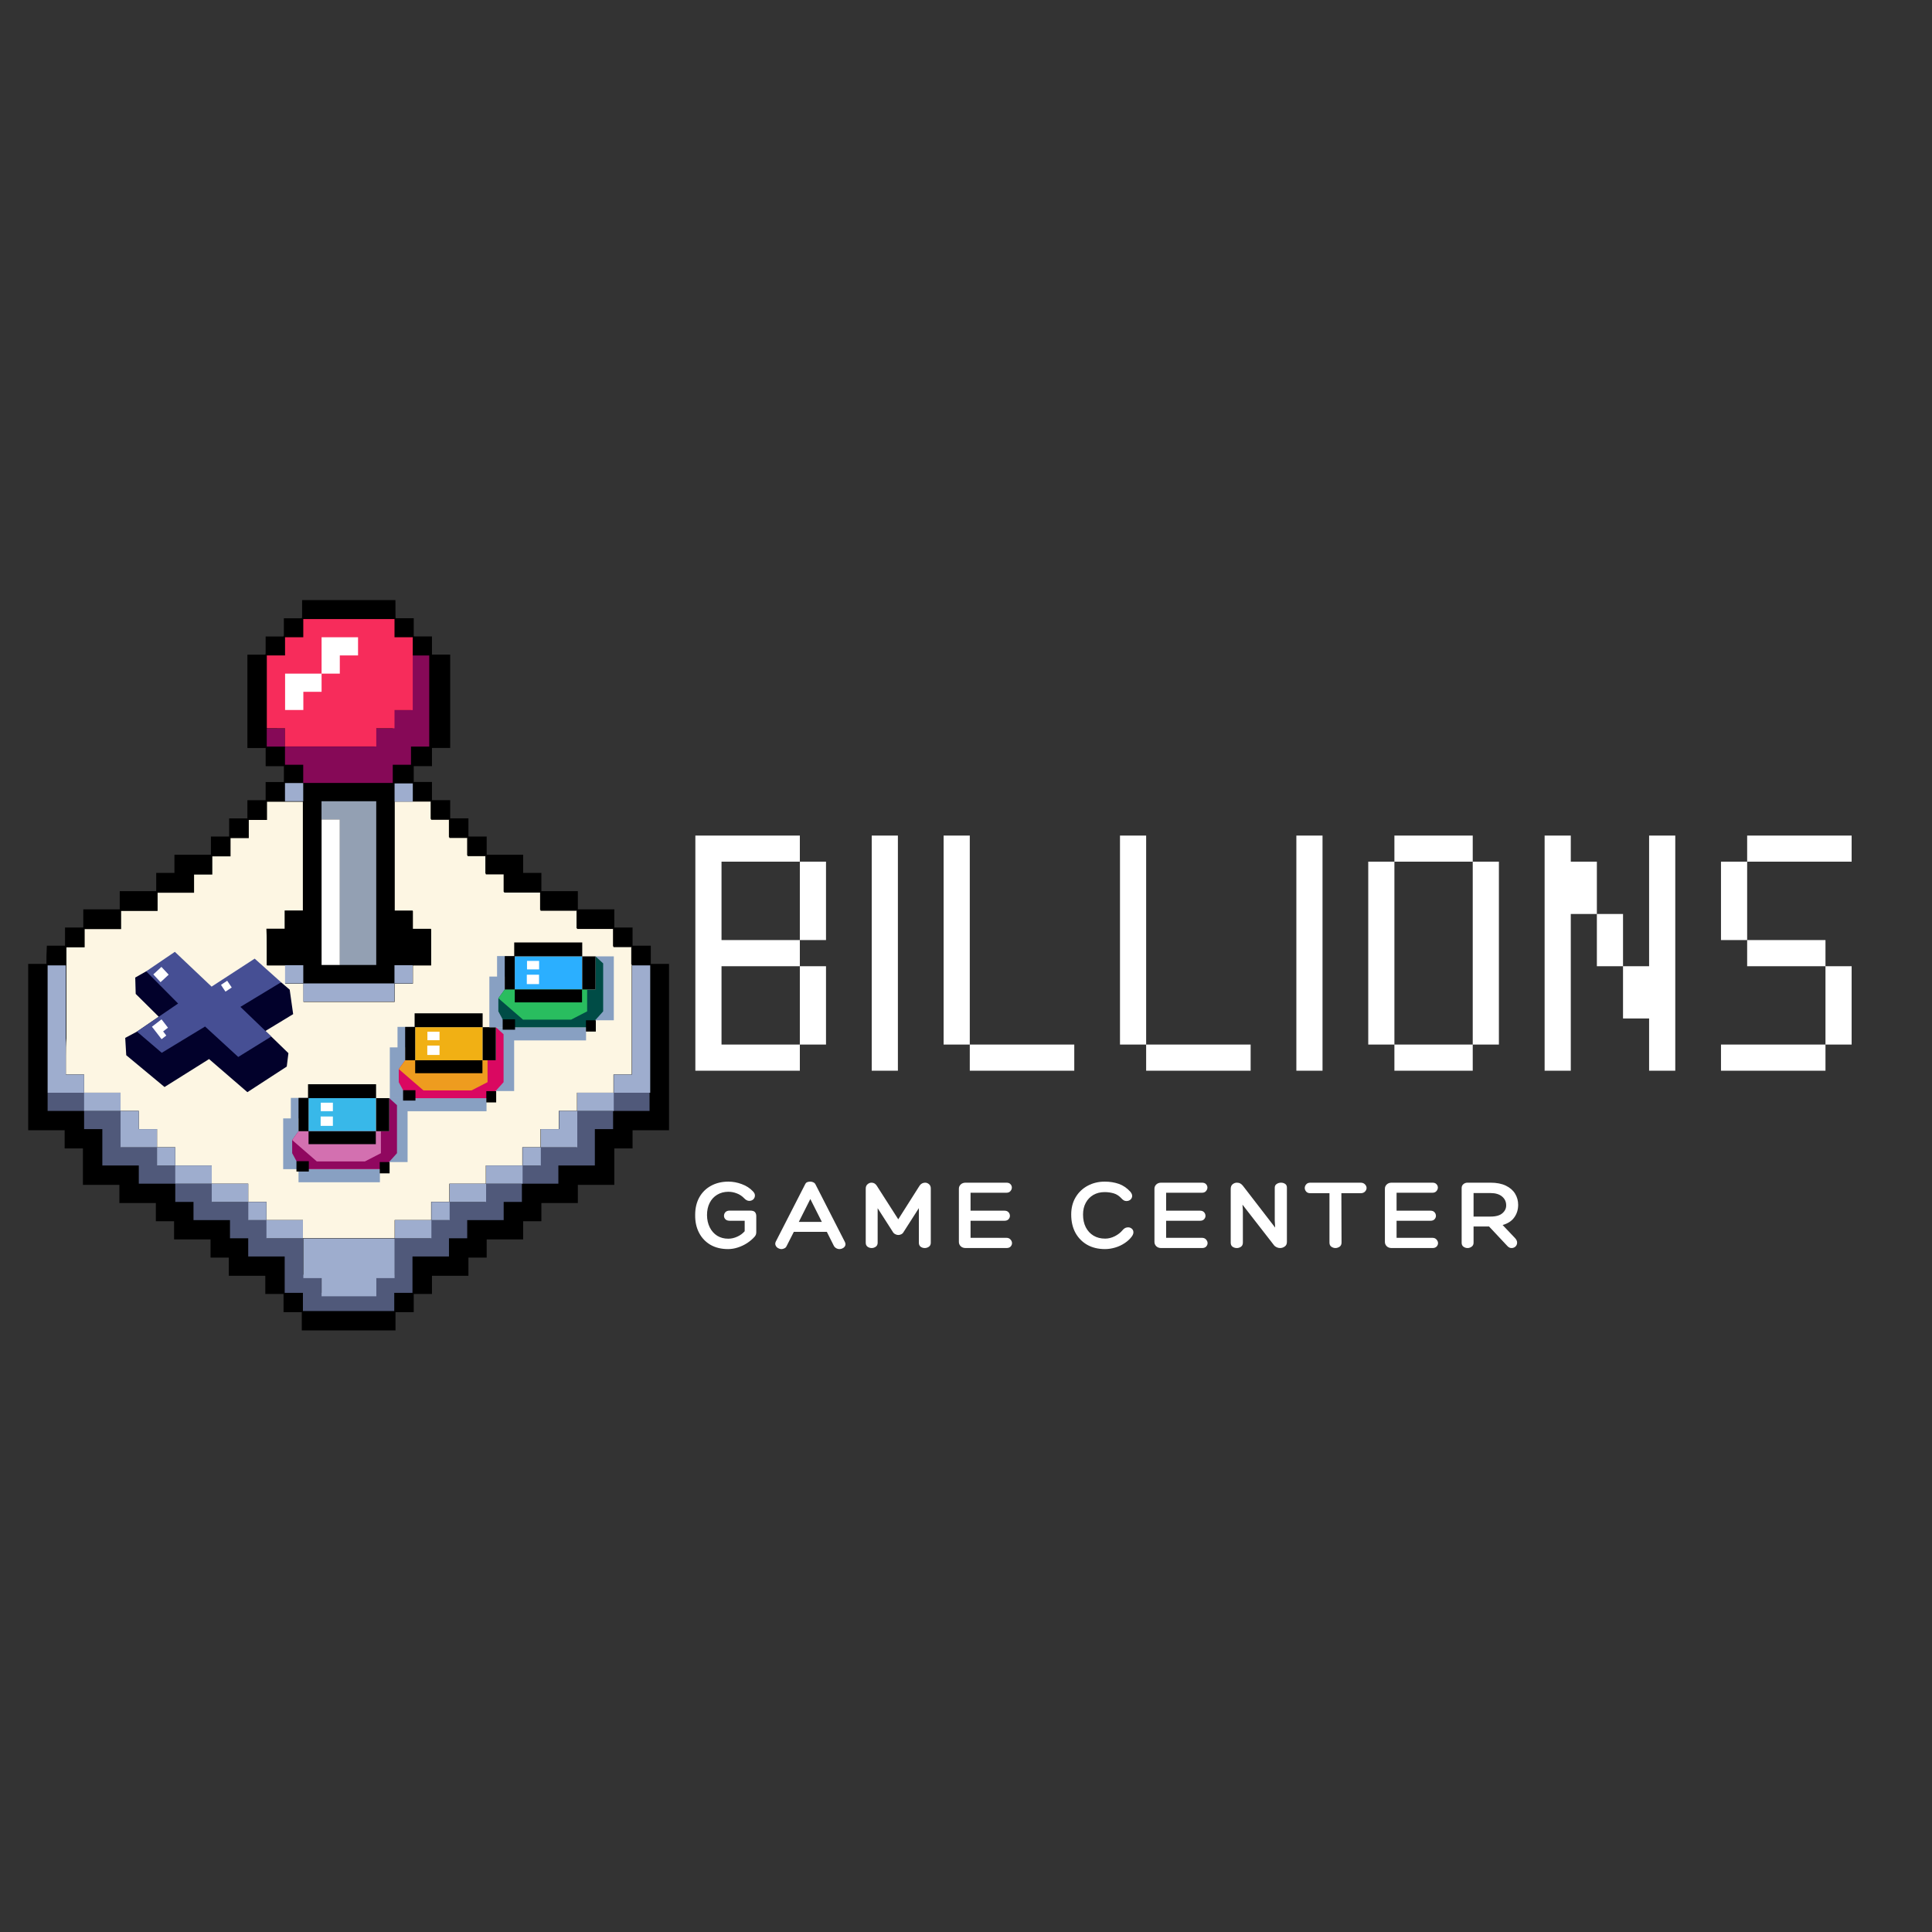 <svg xmlns="http://www.w3.org/2000/svg" xmlns:xlink="http://www.w3.org/1999/xlink" width="500" zoomAndPan="magnify" viewBox="0 0 375 375" height="500" preserveAspectRatio="xMidYMid meet" version="1.0"><rect x="0" y="0" width="375" height="375" fill="#333333" stroke="none"/><defs><g/><clipPath id="d67894e758"><path d="M 5.414 116.477 L 129.914 116.477 L 129.914 258.227 L 5.414 258.227 Z M 5.414 116.477 " clip-rule="nonzero"/></clipPath><clipPath id="6863a0a194"><path d="M 5.414 116.477 L 129.914 116.477 L 129.914 258.227 L 5.414 258.227 Z M 5.414 116.477 " clip-rule="nonzero"/></clipPath><clipPath id="cfc26e8b71"><rect x="0" width="237" y="0" height="76"/></clipPath><clipPath id="2208573926"><path d="M 0.16 7 L 13 7 L 13 21 L 0.16 21 Z M 0.16 7 " clip-rule="nonzero"/></clipPath><clipPath id="33398261a5"><rect x="0" width="165" y="0" height="26"/></clipPath></defs><g clip-path="url(#d67894e758)"><path fill="#000000" d="M 76.766 119.926 L 76.816 119.926 L 76.816 119.996 C 77.898 119.996 78.992 119.996 80.074 119.996 L 80.305 119.996 L 80.305 120.227 C 80.305 121.309 80.305 122.387 80.305 123.457 L 80.355 123.457 L 80.355 123.527 C 81.438 123.527 82.531 123.527 83.613 123.527 L 83.844 123.527 L 83.844 123.758 C 83.844 124.859 83.844 125.961 83.844 127.059 C 84.949 127.059 86.051 127.059 87.152 127.059 L 87.383 127.059 L 87.383 127.289 C 87.383 128.469 87.383 129.641 87.383 130.82 C 87.383 132 87.383 133.172 87.383 134.352 C 87.383 135.531 87.383 136.703 87.383 137.883 C 87.383 139.062 87.383 140.234 87.383 141.414 C 87.383 142.594 87.383 143.766 87.383 144.945 L 87.383 145.176 L 87.152 145.176 C 86.051 145.176 84.949 145.176 83.844 145.176 C 83.844 146.277 83.844 147.375 83.844 148.477 L 83.844 148.707 L 83.613 148.707 C 82.512 148.707 81.406 148.707 80.305 148.707 C 80.305 149.727 80.305 150.758 80.305 151.777 C 81.406 151.777 82.512 151.777 83.613 151.777 L 83.844 151.777 L 83.844 152.008 C 83.844 153.109 83.844 154.211 83.844 155.309 C 84.949 155.309 86.051 155.309 87.152 155.309 L 87.383 155.309 L 87.383 155.539 C 87.383 156.641 87.383 157.742 87.383 158.84 C 88.488 158.84 89.59 158.84 90.691 158.84 L 90.922 158.84 L 90.922 159.07 C 90.922 160.172 90.922 161.273 90.922 162.371 C 92.027 162.371 93.129 162.371 94.234 162.371 L 94.465 162.371 L 94.465 162.602 C 94.465 163.703 94.465 164.805 94.465 165.902 C 95.566 165.902 96.668 165.902 97.773 165.902 C 98.957 165.902 100.129 165.902 101.312 165.902 L 101.543 165.902 L 101.543 166.133 C 101.543 167.234 101.543 168.332 101.543 169.434 C 102.645 169.434 103.75 169.434 104.852 169.434 L 105.082 169.434 L 105.082 169.664 C 105.082 170.766 105.082 171.863 105.082 172.965 C 106.184 172.965 107.289 172.965 108.391 172.965 C 109.574 172.965 110.746 172.965 111.93 172.965 L 112.16 172.965 L 112.16 173.195 C 112.16 174.297 112.16 175.395 112.16 176.496 C 113.266 176.496 114.367 176.496 115.469 176.496 C 116.652 176.496 117.828 176.496 119.008 176.496 L 119.238 176.496 L 119.238 176.727 C 119.238 177.828 119.238 178.926 119.238 180.027 C 120.344 180.027 121.445 180.027 122.551 180.027 L 122.781 180.027 L 122.781 180.258 C 122.781 181.359 122.781 182.457 122.781 183.559 C 123.883 183.559 124.984 183.559 126.09 183.559 L 126.32 183.559 L 126.32 183.789 C 126.32 184.891 126.32 185.988 126.32 187.09 C 127.422 187.09 128.523 187.09 129.629 187.09 L 129.859 187.09 L 129.859 187.32 C 129.859 197.934 129.859 208.539 129.859 219.152 L 129.859 219.383 L 129.629 219.383 C 128.445 219.383 127.273 219.383 126.09 219.383 C 124.984 219.383 123.883 219.383 122.781 219.383 C 122.781 220.48 122.781 221.582 122.781 222.684 L 122.781 222.914 L 122.551 222.914 C 121.445 222.914 120.344 222.914 119.238 222.914 C 119.238 224.012 119.238 225.113 119.238 226.215 C 119.238 227.395 119.238 228.566 119.238 229.746 L 119.238 229.977 L 119.008 229.977 C 117.828 229.977 116.652 229.977 115.469 229.977 C 114.367 229.977 113.266 229.977 112.16 229.977 C 112.16 231.074 112.16 232.176 112.16 233.277 L 112.16 233.508 L 111.93 233.508 C 110.746 233.508 109.574 233.508 108.391 233.508 C 107.289 233.508 106.184 233.508 105.082 233.508 C 105.082 234.605 105.082 235.707 105.082 236.809 L 105.082 237.039 L 104.852 237.039 C 103.75 237.039 102.645 237.039 101.543 237.039 C 101.543 238.137 101.543 239.238 101.543 240.34 L 101.543 240.57 L 101.312 240.57 C 100.129 240.57 98.957 240.57 97.773 240.57 C 96.668 240.57 95.566 240.57 94.465 240.57 C 94.465 241.668 94.465 242.77 94.465 243.871 L 94.465 244.102 L 94.234 244.102 C 93.129 244.102 92.027 244.102 90.922 244.102 C 90.922 245.199 90.922 246.301 90.922 247.402 L 90.922 247.633 L 90.691 247.633 C 89.512 247.633 88.336 247.633 87.152 247.633 C 86.051 247.633 84.949 247.633 83.844 247.633 C 83.844 248.73 83.844 249.832 83.844 250.934 L 83.844 251.164 L 83.613 251.164 C 82.512 251.164 81.406 251.164 80.305 251.164 C 80.305 252.262 80.305 253.363 80.305 254.465 L 80.305 254.695 L 80.074 254.695 C 78.973 254.695 77.867 254.695 76.766 254.695 C 76.766 255.793 76.766 256.895 76.766 257.996 L 76.766 258.227 L 76.535 258.227 C 73.578 258.227 70.629 258.227 67.672 258.227 C 64.715 258.227 61.766 258.227 58.809 258.227 L 58.578 258.227 L 58.578 257.996 C 58.578 256.895 58.578 255.793 58.578 254.695 C 57.473 254.695 56.371 254.695 55.266 254.695 L 55.035 254.695 L 55.035 254.465 C 55.035 253.363 55.035 252.262 55.035 251.164 C 53.934 251.164 52.832 251.164 51.727 251.164 L 51.496 251.164 L 51.496 250.934 C 51.496 249.832 51.496 248.73 51.496 247.633 C 50.395 247.633 49.293 247.633 48.188 247.633 C 47.004 247.633 45.832 247.633 44.648 247.633 L 44.41 247.633 L 44.41 247.402 C 44.41 246.301 44.41 245.199 44.41 244.102 C 43.305 244.102 42.203 244.102 41.098 244.102 L 40.867 244.102 L 40.867 243.871 C 40.867 242.77 40.867 241.668 40.867 240.57 C 39.766 240.57 38.664 240.57 37.559 240.57 C 36.375 240.57 35.203 240.57 34.02 240.57 L 33.789 240.57 L 33.789 240.34 C 33.789 239.238 33.789 238.137 33.789 237.039 C 32.688 237.039 31.582 237.039 30.48 237.039 L 30.25 237.039 L 30.25 236.809 C 30.25 235.707 30.25 234.605 30.25 233.508 C 29.148 233.508 28.043 233.508 26.941 233.508 C 25.758 233.508 24.586 233.508 23.402 233.508 L 23.172 233.508 L 23.172 233.277 C 23.172 232.176 23.172 231.074 23.172 229.977 C 22.066 229.977 20.965 229.977 19.863 229.977 C 18.68 229.977 17.504 229.977 16.324 229.977 L 16.094 229.977 L 16.094 229.746 C 16.094 228.566 16.094 227.395 16.094 226.215 C 16.094 225.113 16.094 224.012 16.094 222.914 C 14.988 222.914 13.887 222.914 12.781 222.914 L 12.551 222.914 L 12.551 222.684 C 12.551 221.582 12.551 220.48 12.551 219.383 C 11.449 219.383 10.348 219.383 9.242 219.383 C 8.059 219.383 6.887 219.383 5.703 219.383 L 5.473 219.383 L 5.473 219.152 C 5.473 208.539 5.473 197.934 5.473 187.32 L 5.473 187.09 L 5.703 187.09 C 6.809 187.09 7.91 187.09 9.012 187.09 C 9.012 185.988 9.012 184.879 9.082 183.781 L 9.094 183.559 L 9.312 183.559 C 10.398 183.559 11.469 183.559 12.551 183.559 L 12.621 183.559 C 12.621 182.457 12.621 181.359 12.621 180.258 L 12.621 180.027 L 12.852 180.027 C 13.938 180.027 15.008 180.027 16.094 180.027 L 16.164 180.027 C 16.164 178.926 16.164 177.828 16.164 176.727 L 16.164 176.496 L 16.395 176.496 C 17.574 176.496 18.75 176.496 19.934 176.496 C 21.016 176.496 22.09 176.496 23.172 176.496 L 23.242 176.496 C 23.242 175.395 23.242 174.297 23.242 173.195 L 23.242 172.965 L 23.473 172.965 C 24.656 172.965 25.828 172.965 27.012 172.965 C 28.094 172.965 29.168 172.965 30.25 172.965 L 30.32 172.965 C 30.32 171.863 30.32 170.766 30.32 169.664 L 30.32 169.434 L 30.551 169.434 C 31.652 169.434 32.758 169.434 33.859 169.434 C 33.859 168.332 33.859 167.234 33.859 166.133 L 33.859 165.902 L 34.09 165.902 C 35.273 165.902 36.445 165.902 37.629 165.902 C 38.715 165.902 39.785 165.902 40.867 165.902 L 40.938 165.902 C 40.938 164.805 40.938 163.703 40.938 162.602 L 40.938 162.371 L 41.168 162.371 C 42.254 162.371 43.324 162.371 44.41 162.371 L 44.477 162.371 C 44.477 161.273 44.477 160.172 44.477 159.07 L 44.477 158.852 L 44.711 158.852 C 45.793 158.852 46.863 158.852 47.949 158.852 L 48.02 158.852 C 48.02 157.75 48.02 156.648 48.02 155.551 L 48.02 155.32 L 48.25 155.32 C 49.332 155.32 50.406 155.32 51.488 155.32 L 51.559 155.32 C 51.559 154.219 51.559 153.117 51.559 152.02 L 51.559 151.789 L 51.789 151.789 C 52.871 151.789 53.945 151.789 55.027 151.789 L 55.086 151.789 L 55.086 151.75 L 55.105 151.75 C 55.105 150.738 55.105 149.727 55.105 148.719 C 54.004 148.719 52.902 148.719 51.797 148.719 L 51.566 148.719 L 51.566 148.488 C 51.566 147.387 51.566 146.285 51.566 145.188 C 50.465 145.188 49.363 145.188 48.258 145.188 L 48.02 145.188 L 48.02 144.957 C 48.02 143.773 48.02 142.605 48.02 141.426 C 48.02 140.242 48.02 139.074 48.02 137.895 C 48.02 136.711 48.02 135.543 48.02 134.363 C 48.02 133.18 48.02 132.012 48.02 130.832 C 48.02 129.648 48.02 128.48 48.02 127.301 L 48.02 127.07 L 48.25 127.07 C 49.332 127.07 50.414 127.07 51.496 127.07 L 51.496 126.969 L 51.559 126.969 C 51.559 125.898 51.559 124.84 51.559 123.77 L 51.559 123.539 L 51.789 123.539 C 52.871 123.539 53.953 123.539 55.035 123.539 L 55.035 123.438 L 55.098 123.438 C 55.098 122.367 55.098 121.309 55.098 120.238 L 55.098 120.008 L 55.328 120.008 C 56.41 120.008 57.492 120.008 58.578 120.008 L 58.578 119.906 L 58.637 119.906 C 58.637 118.836 58.637 117.777 58.637 116.707 L 58.637 116.477 L 58.867 116.477 C 60.051 116.477 61.223 116.477 62.406 116.477 C 63.59 116.477 64.762 116.477 65.945 116.477 L 69.445 116.477 C 70.629 116.477 71.801 116.477 72.984 116.477 C 74.168 116.477 75.34 116.477 76.523 116.477 L 76.754 116.477 L 76.754 116.707 C 76.766 117.766 76.766 118.848 76.766 119.926 Z M 76.766 119.926 " fill-opacity="1" fill-rule="evenodd"/></g><path fill="#fdf6e3" d="M 12.781 205.027 C 12.781 206.207 12.781 207.387 12.781 208.559 C 13.965 208.559 15.148 208.559 16.324 208.559 C 16.324 209.738 16.324 210.918 16.324 212.09 C 17.504 212.09 18.688 212.09 19.863 212.09 C 21.047 212.09 22.227 212.09 23.402 212.09 C 23.402 213.27 23.402 214.449 23.402 215.621 C 24.586 215.621 25.77 215.621 26.941 215.621 C 26.941 216.801 26.941 217.98 26.941 219.152 C 28.125 219.152 29.309 219.152 30.48 219.152 C 30.48 220.332 30.48 221.512 30.48 222.684 C 31.664 222.684 32.848 222.684 34.02 222.684 C 34.02 223.863 34.02 225.043 34.02 226.215 C 35.203 226.215 36.387 226.215 37.559 226.215 C 38.742 226.215 39.926 226.215 41.098 226.215 C 41.098 227.395 41.098 228.574 41.098 229.746 C 42.281 229.746 43.465 229.746 44.641 229.746 C 45.82 229.746 47.004 229.746 48.18 229.746 C 48.18 230.926 48.18 232.105 48.18 233.277 C 49.363 233.277 50.543 233.277 51.719 233.277 C 51.719 234.457 51.719 235.637 51.719 236.809 C 52.902 236.809 54.086 236.809 55.258 236.809 C 56.441 236.809 57.625 236.809 58.797 236.809 C 58.797 237.988 58.797 239.168 58.797 240.34 L 76.605 240.34 C 76.605 239.16 76.605 237.98 76.605 236.809 C 77.789 236.809 78.973 236.809 80.145 236.809 C 81.328 236.809 82.512 236.809 83.684 236.809 C 83.684 235.629 83.684 234.449 83.684 233.277 C 84.867 233.277 86.051 233.277 87.223 233.277 C 87.223 232.098 87.223 230.918 87.223 229.746 C 88.406 229.746 89.59 229.746 90.762 229.746 C 91.945 229.746 93.129 229.746 94.301 229.746 C 94.301 228.566 94.301 227.387 94.301 226.215 C 95.484 226.215 96.668 226.215 97.844 226.215 C 99.023 226.215 100.207 226.215 101.383 226.215 C 101.383 225.035 101.383 223.855 101.383 222.684 C 102.566 222.684 103.746 222.684 104.922 222.684 C 104.922 221.504 104.922 220.324 104.922 219.152 C 106.105 219.152 107.289 219.152 108.461 219.152 C 108.461 217.973 108.461 216.793 108.461 215.621 C 109.645 215.621 110.828 215.621 112 215.621 C 112 214.441 112 213.262 112 212.09 C 113.184 212.09 114.367 212.09 115.539 212.09 C 116.723 212.09 117.906 212.09 119.078 212.09 C 119.078 210.91 119.078 209.73 119.078 208.559 C 120.262 208.559 121.445 208.559 122.617 208.559 C 122.617 207.379 122.617 206.199 122.617 205.027 C 122.617 203.848 122.617 202.668 122.617 201.496 C 122.617 200.316 122.617 199.137 122.617 197.965 C 122.617 196.785 122.617 195.605 122.617 194.434 C 122.617 193.254 122.617 192.074 122.617 190.902 C 122.617 189.723 122.617 188.543 122.617 187.371 C 122.617 186.191 122.617 185.012 122.617 183.84 C 121.438 183.84 120.254 183.84 119.078 183.84 C 119.078 182.66 119.078 181.48 119.078 180.309 C 117.895 180.309 116.715 180.309 115.539 180.309 C 114.355 180.309 113.172 180.309 112 180.309 C 112 179.129 112 177.949 112 176.777 C 110.816 176.777 109.633 176.777 108.461 176.777 C 107.277 176.777 106.094 176.777 104.922 176.777 C 104.922 175.598 104.922 174.418 104.922 173.246 C 103.738 173.246 102.555 173.246 101.383 173.246 C 100.199 173.246 99.016 173.246 97.844 173.246 C 97.844 172.066 97.844 170.887 97.844 169.715 C 96.66 169.715 95.477 169.715 94.301 169.715 C 94.301 168.535 94.301 167.355 94.301 166.184 C 93.121 166.184 91.938 166.184 90.762 166.184 C 90.762 165.004 90.762 163.824 90.762 162.652 C 89.578 162.652 88.398 162.652 87.223 162.652 C 87.223 161.473 87.223 160.293 87.223 159.121 C 86.039 159.121 84.855 159.121 83.684 159.121 C 83.684 157.941 83.684 156.762 83.684 155.59 C 82.5 155.59 81.316 155.59 80.145 155.59 C 78.961 155.59 77.777 155.59 76.605 155.59 L 76.605 176.809 C 77.789 176.809 78.973 176.809 80.145 176.809 C 80.145 177.988 80.145 179.168 80.145 180.34 C 81.328 180.34 82.512 180.34 83.684 180.34 C 83.684 181.52 83.684 182.699 83.684 183.871 C 83.684 185.051 83.684 186.23 83.684 187.402 C 82.5 187.402 81.316 187.402 80.145 187.402 C 80.145 188.582 80.145 189.762 80.145 190.934 C 78.961 190.934 77.777 190.934 76.605 190.934 C 76.605 192.113 76.605 193.293 76.605 194.465 C 75.422 194.465 74.238 194.465 73.066 194.465 C 71.883 194.465 70.699 194.465 69.527 194.465 C 68.344 194.465 67.16 194.465 65.984 194.465 C 64.805 194.465 63.621 194.465 62.445 194.465 C 61.262 194.465 60.082 194.465 58.906 194.465 C 58.906 193.281 58.906 192.102 58.906 190.934 C 57.723 190.934 56.539 190.934 55.367 190.934 C 55.367 189.75 55.367 188.57 55.367 187.402 C 54.184 187.402 53 187.402 51.828 187.402 C 51.828 186.219 51.828 185.039 51.828 183.871 C 51.828 182.688 51.828 181.508 51.828 180.34 C 53.012 180.34 54.195 180.34 55.367 180.34 C 55.367 179.156 55.367 177.977 55.367 176.809 C 56.551 176.809 57.734 176.809 58.906 176.809 C 58.906 175.625 58.906 174.445 58.906 173.277 C 58.906 172.094 58.906 170.914 58.906 169.746 C 58.906 168.562 58.906 167.383 58.906 166.215 C 58.906 165.031 58.906 163.852 58.906 162.684 C 58.906 161.5 58.906 160.32 58.906 159.152 C 58.906 157.969 58.906 156.789 58.906 155.621 C 57.723 155.621 56.539 155.621 55.367 155.621 C 54.184 155.621 53 155.621 51.828 155.621 C 51.828 156.801 51.828 157.98 51.828 159.152 C 50.645 159.152 49.461 159.152 48.289 159.152 C 48.289 160.332 48.289 161.512 48.289 162.684 C 47.105 162.684 45.922 162.684 44.75 162.684 C 44.75 163.863 44.75 165.043 44.75 166.215 C 43.566 166.215 42.383 166.215 41.211 166.215 C 41.211 167.395 41.211 168.574 41.211 169.746 C 40.027 169.746 38.844 169.746 37.668 169.746 C 37.668 170.926 37.668 172.105 37.668 173.277 C 36.488 173.277 35.305 173.277 34.129 173.277 C 32.945 173.277 31.766 173.277 30.59 173.277 C 30.59 174.457 30.59 175.637 30.59 176.809 C 29.406 176.809 28.223 176.809 27.051 176.809 C 25.867 176.809 24.684 176.809 23.512 176.809 C 23.512 177.988 23.512 179.168 23.512 180.34 C 22.328 180.34 21.145 180.34 19.973 180.34 C 18.789 180.34 17.605 180.34 16.434 180.34 C 16.434 181.52 16.434 182.699 16.434 183.871 C 15.25 183.871 14.066 183.871 12.895 183.871 C 12.895 185.051 12.895 186.23 12.895 187.402 C 12.895 188.582 12.895 189.762 12.895 190.934 C 12.895 192.113 12.895 193.293 12.895 194.465 C 12.895 195.645 12.895 196.824 12.895 197.996 C 12.895 199.176 12.895 200.355 12.895 201.527 C 12.781 202.676 12.781 203.848 12.781 205.027 Z M 12.781 205.027 " fill-opacity="1" fill-rule="evenodd"/><g clip-path="url(#6863a0a194)"><path fill="#000000" d="M 9.234 187.34 C 8.051 187.34 6.867 187.34 5.695 187.34 C 5.695 197.945 5.695 208.559 5.695 219.172 C 6.879 219.172 8.059 219.172 9.234 219.172 C 10.418 219.172 11.602 219.172 12.773 219.172 C 12.773 220.352 12.773 221.531 12.773 222.703 C 13.957 222.703 15.141 222.703 16.312 222.703 C 16.312 223.883 16.312 225.062 16.312 226.234 C 16.312 227.414 16.312 228.594 16.312 229.766 C 17.496 229.766 18.68 229.766 19.852 229.766 C 21.035 229.766 22.219 229.766 23.391 229.766 C 23.391 230.945 23.391 232.125 23.391 233.297 C 24.574 233.297 25.758 233.297 26.93 233.297 C 28.113 233.297 29.297 233.297 30.469 233.297 C 30.469 234.477 30.469 235.656 30.469 236.828 C 31.652 236.828 32.836 236.828 34.012 236.828 C 34.012 238.008 34.012 239.188 34.012 240.359 C 35.195 240.359 36.375 240.359 37.551 240.359 C 38.734 240.359 39.918 240.359 41.09 240.359 C 41.09 241.539 41.09 242.719 41.09 243.891 C 42.273 243.891 43.457 243.891 44.629 243.891 C 44.629 245.07 44.629 246.25 44.629 247.422 C 45.812 247.422 46.996 247.422 48.168 247.422 C 49.352 247.422 50.535 247.422 51.707 247.422 C 51.707 248.602 51.707 249.781 51.707 250.953 C 52.891 250.953 54.074 250.953 55.246 250.953 C 55.246 252.133 55.246 253.312 55.246 254.484 C 56.43 254.484 57.613 254.484 58.785 254.484 C 58.785 255.664 58.785 256.844 58.785 258.016 C 61.746 258.016 64.691 258.016 67.652 258.016 C 70.609 258.016 73.559 258.016 76.516 258.016 C 76.516 256.836 76.516 255.656 76.516 254.484 C 77.699 254.484 78.883 254.484 80.055 254.484 C 80.055 253.305 80.055 252.125 80.055 250.953 C 81.238 250.953 82.422 250.953 83.594 250.953 C 83.594 249.773 83.594 248.594 83.594 247.422 C 84.777 247.422 85.961 247.422 87.133 247.422 C 88.316 247.422 89.5 247.422 90.672 247.422 C 90.672 246.242 90.672 245.062 90.672 243.891 C 91.855 243.891 93.039 243.891 94.211 243.891 C 94.211 242.711 94.211 241.531 94.211 240.359 C 95.395 240.359 96.578 240.359 97.754 240.359 C 98.934 240.359 100.117 240.359 101.293 240.359 C 101.293 239.18 101.293 238 101.293 236.828 C 102.477 236.828 103.656 236.828 104.832 236.828 C 104.832 235.648 104.832 234.469 104.832 233.297 C 106.016 233.297 107.199 233.297 108.371 233.297 C 109.555 233.297 110.738 233.297 111.91 233.297 C 111.91 232.117 111.91 230.938 111.91 229.766 C 113.094 229.766 114.277 229.766 115.449 229.766 C 116.633 229.766 117.816 229.766 118.988 229.766 C 118.988 228.586 118.988 227.406 118.988 226.234 C 118.988 225.055 118.988 223.875 118.988 222.703 C 120.172 222.703 121.355 222.703 122.527 222.703 C 122.527 221.523 122.527 220.344 122.527 219.172 C 123.711 219.172 124.895 219.172 126.07 219.172 C 127.25 219.172 128.434 219.172 129.609 219.172 C 129.609 208.566 129.609 197.953 129.609 187.34 C 128.426 187.34 127.242 187.34 126.07 187.34 C 126.07 186.16 126.07 184.98 126.07 183.809 C 124.887 183.809 123.703 183.809 122.527 183.809 C 122.527 182.629 122.527 181.449 122.527 180.277 C 121.348 180.277 120.164 180.277 118.988 180.277 C 118.988 179.098 118.988 177.918 118.988 176.746 C 117.805 176.746 116.621 176.746 115.449 176.746 C 114.266 176.746 113.082 176.746 111.91 176.746 C 111.91 175.566 111.91 174.387 111.91 173.215 C 110.727 173.215 109.543 173.215 108.371 173.215 C 107.188 173.215 106.004 173.215 104.832 173.215 C 104.832 172.035 104.832 170.855 104.832 169.684 C 103.648 169.684 102.465 169.684 101.293 169.684 C 101.293 168.504 101.293 167.324 101.293 166.152 C 100.109 166.152 98.926 166.152 97.754 166.152 C 96.57 166.152 95.387 166.152 94.211 166.152 C 94.211 164.973 94.211 163.793 94.211 162.621 C 93.031 162.621 91.848 162.621 90.672 162.621 C 90.672 161.441 90.672 160.262 90.672 159.09 C 89.488 159.09 88.309 159.09 87.133 159.09 C 87.133 157.91 87.133 156.73 87.133 155.559 C 85.949 155.559 84.766 155.559 83.594 155.559 C 83.594 154.379 83.594 153.199 83.594 152.027 C 82.41 152.027 81.227 152.027 80.055 152.027 C 80.055 150.848 80.055 149.668 80.055 148.496 C 81.238 148.496 82.422 148.496 83.594 148.496 C 83.594 147.316 83.594 146.137 83.594 144.965 C 84.777 144.965 85.961 144.965 87.133 144.965 C 87.133 143.785 87.133 142.605 87.133 141.434 C 87.133 140.254 87.133 139.074 87.133 137.902 C 87.133 136.723 87.133 135.543 87.133 134.371 C 87.133 133.191 87.133 132.012 87.133 130.84 C 87.133 129.66 87.133 128.48 87.133 127.309 C 85.949 127.309 84.766 127.309 83.594 127.309 C 83.594 126.129 83.594 124.949 83.594 123.777 C 82.41 123.777 81.227 123.777 80.055 123.777 C 80.055 122.598 80.055 121.418 80.055 120.246 C 78.871 120.246 77.688 120.246 76.516 120.246 C 76.516 119.066 76.516 117.887 76.516 116.715 C 75.332 116.715 74.148 116.715 72.977 116.715 C 71.793 116.715 70.609 116.715 69.438 116.715 L 65.938 116.715 C 64.754 116.715 63.57 116.715 62.398 116.715 C 61.215 116.715 60.031 116.715 58.855 116.715 C 58.855 117.895 58.855 119.078 58.855 120.246 C 57.676 120.246 56.492 120.246 55.316 120.246 C 55.316 121.426 55.316 122.609 55.316 123.777 C 54.133 123.777 52.953 123.777 51.777 123.777 C 51.777 124.957 51.777 126.141 51.777 127.309 C 50.594 127.309 49.41 127.309 48.238 127.309 C 48.238 128.488 48.238 129.672 48.238 130.84 C 48.238 132.02 48.238 133.203 48.238 134.371 C 48.238 135.551 48.238 136.734 48.238 137.902 C 48.238 139.082 48.238 140.266 48.238 141.434 C 48.238 142.613 48.238 143.797 48.238 144.965 C 49.422 144.965 50.605 144.965 51.777 144.965 C 51.777 146.145 51.777 147.328 51.777 148.496 C 52.961 148.496 54.145 148.496 55.316 148.496 C 55.316 149.676 55.316 150.859 55.316 152.027 C 54.133 152.027 52.953 152.027 51.777 152.027 C 51.777 153.207 51.777 154.391 51.777 155.559 C 50.594 155.559 49.41 155.559 48.238 155.559 C 48.238 156.738 48.238 157.922 48.238 159.09 C 47.055 159.09 45.871 159.09 44.699 159.09 C 44.699 160.27 44.699 161.453 44.699 162.621 C 43.516 162.621 42.332 162.621 41.16 162.621 C 41.16 163.801 41.16 164.984 41.16 166.152 C 39.977 166.152 38.793 166.152 37.621 166.152 C 36.438 166.152 35.254 166.152 34.082 166.152 C 34.082 167.332 34.082 168.516 34.082 169.684 C 32.898 169.684 31.715 169.684 30.539 169.684 C 30.539 170.863 30.539 172.047 30.539 173.215 C 29.359 173.215 28.176 173.215 27 173.215 C 25.816 173.215 24.637 173.215 23.461 173.215 C 23.461 174.395 23.461 175.578 23.461 176.746 C 22.277 176.746 21.094 176.746 19.922 176.746 C 18.738 176.746 17.555 176.746 16.383 176.746 C 16.383 177.926 16.383 179.109 16.383 180.277 C 15.199 180.277 14.016 180.277 12.844 180.277 C 12.844 181.457 12.844 182.641 12.844 183.809 C 11.66 183.809 10.477 183.809 9.305 183.809 C 9.234 184.98 9.234 186.16 9.234 187.34 Z M 73.047 180.27 C 73.047 181.449 73.047 182.629 73.047 183.801 C 73.047 184.98 73.047 186.16 73.047 187.332 C 71.863 187.332 70.68 187.332 69.508 187.332 C 68.324 187.332 67.141 187.332 65.965 187.332 C 64.785 187.332 63.602 187.332 62.426 187.332 C 62.426 186.148 62.426 184.969 62.426 183.801 C 62.426 182.617 62.426 181.438 62.426 180.27 C 62.426 179.086 62.426 177.906 62.426 176.738 C 62.426 175.555 62.426 174.375 62.426 173.207 C 62.426 172.023 62.426 170.844 62.426 169.676 C 62.426 168.492 62.426 167.312 62.426 166.145 C 62.426 164.961 62.426 163.781 62.426 162.613 C 62.426 161.43 62.426 160.25 62.426 159.082 C 62.426 157.898 62.426 156.719 62.426 155.551 L 73.055 155.551 Z M 51.777 183.809 C 51.777 184.988 51.777 186.172 51.777 187.34 C 52.961 187.34 54.145 187.34 55.316 187.34 C 56.5 187.34 57.684 187.34 58.855 187.34 C 58.855 188.52 58.855 189.703 58.855 190.871 C 60.039 190.871 61.223 190.871 62.398 190.871 C 63.578 190.871 64.762 190.871 65.938 190.871 C 67.121 190.871 68.301 190.871 69.477 190.871 C 70.66 190.871 71.844 190.871 73.016 190.871 C 74.199 190.871 75.383 190.871 76.555 190.871 C 76.555 189.691 76.555 188.512 76.555 187.34 C 77.738 187.34 78.922 187.34 80.094 187.34 C 81.277 187.34 82.461 187.34 83.633 187.34 C 83.633 186.16 83.633 184.98 83.633 183.809 C 83.633 182.629 83.633 181.449 83.633 180.277 C 82.449 180.277 81.27 180.277 80.094 180.277 C 80.094 179.098 80.094 177.918 80.094 176.746 C 78.91 176.746 77.727 176.746 76.555 176.746 L 76.555 151.91 L 58.809 151.91 C 58.809 150.727 58.809 149.547 58.809 148.379 C 57.625 148.379 56.441 148.379 55.266 148.379 C 55.266 147.195 55.266 146.016 55.266 144.848 C 54.086 144.848 52.902 144.848 51.727 144.848 C 51.727 143.664 51.727 142.484 51.727 141.316 C 51.727 140.133 51.727 138.953 51.727 137.785 C 51.727 136.602 51.727 135.422 51.727 134.254 C 51.727 133.07 51.727 131.891 51.727 130.723 C 51.727 129.539 51.727 128.359 51.727 127.191 C 52.91 127.191 54.094 127.191 55.266 127.191 C 55.266 126.008 55.266 124.828 55.266 123.66 C 56.449 123.66 57.633 123.66 58.809 123.66 C 58.809 122.477 58.809 121.297 58.809 120.129 C 59.992 120.129 61.172 120.129 62.348 120.129 C 63.531 120.129 64.715 120.129 65.887 120.129 L 69.438 120.129 C 70.617 120.129 71.801 120.129 72.977 120.129 C 74.16 120.129 75.34 120.129 76.516 120.129 C 76.516 121.309 76.516 122.488 76.516 123.66 C 77.699 123.66 78.883 123.66 80.055 123.66 C 80.055 124.84 80.055 126.02 80.055 127.191 C 81.238 127.191 82.422 127.191 83.594 127.191 C 83.594 128.371 83.594 129.551 83.594 130.723 C 83.594 131.902 83.594 133.082 83.594 134.254 C 83.594 135.434 83.594 136.613 83.594 137.785 C 83.594 138.965 83.594 140.145 83.594 141.316 C 83.594 142.496 83.594 143.676 83.594 144.848 C 82.41 144.848 81.227 144.848 80.055 144.848 C 80.055 146.027 80.055 147.207 80.055 148.379 C 78.871 148.379 77.688 148.379 76.516 148.379 C 76.516 149.559 76.516 150.738 76.516 151.91 C 77.699 151.91 78.883 151.91 80.055 151.91 C 80.055 153.09 80.055 154.27 80.055 155.441 C 81.238 155.441 82.422 155.441 83.594 155.441 C 83.594 156.621 83.594 157.801 83.594 158.969 C 84.777 158.969 85.961 158.969 87.133 158.969 C 87.133 160.152 87.133 161.332 87.133 162.5 C 88.316 162.5 89.5 162.5 90.672 162.5 C 90.672 163.684 90.672 164.863 90.672 166.031 C 91.855 166.031 93.039 166.031 94.211 166.031 C 94.211 167.215 94.211 168.395 94.211 169.562 C 95.395 169.562 96.578 169.562 97.754 169.562 C 97.754 170.746 97.754 171.926 97.754 173.094 C 98.934 173.094 100.117 173.094 101.293 173.094 C 102.477 173.094 103.656 173.094 104.832 173.094 C 104.832 174.277 104.832 175.457 104.832 176.625 C 106.016 176.625 107.199 176.625 108.371 176.625 C 109.555 176.625 110.738 176.625 111.91 176.625 C 111.91 177.809 111.91 178.988 111.91 180.156 C 113.094 180.156 114.277 180.156 115.449 180.156 C 116.633 180.156 117.816 180.156 118.988 180.156 C 118.988 181.34 118.988 182.52 118.988 183.688 C 120.172 183.688 121.355 183.688 122.527 183.688 C 122.527 184.871 122.527 186.051 122.527 187.219 C 123.711 187.219 124.895 187.219 126.07 187.219 L 126.07 215.52 C 124.887 215.52 123.703 215.52 122.527 215.52 C 121.348 215.52 120.164 215.52 118.988 215.52 C 118.988 216.699 118.988 217.883 118.988 219.051 C 117.805 219.051 116.625 219.051 115.449 219.051 C 115.449 220.23 115.449 221.414 115.449 222.582 C 115.449 223.762 115.449 224.945 115.449 226.113 C 114.266 226.113 113.082 226.113 111.91 226.113 C 110.727 226.113 109.543 226.113 108.371 226.113 C 108.371 227.293 108.371 228.477 108.371 229.645 C 107.188 229.645 106.004 229.645 104.832 229.645 C 103.648 229.645 102.465 229.645 101.293 229.645 C 101.293 230.824 101.293 232.008 101.293 233.176 C 100.109 233.176 98.926 233.176 97.754 233.176 C 97.754 234.355 97.754 235.539 97.754 236.707 C 96.57 236.707 95.387 236.707 94.211 236.707 C 93.031 236.707 91.848 236.707 90.672 236.707 C 90.672 237.887 90.672 239.07 90.672 240.238 C 89.488 240.238 88.309 240.238 87.133 240.238 C 87.133 241.418 87.133 242.602 87.133 243.77 C 85.949 243.77 84.766 243.77 83.594 243.77 C 82.41 243.77 81.227 243.77 80.055 243.77 C 80.055 244.949 80.055 246.133 80.055 247.301 C 80.055 248.48 80.055 249.664 80.055 250.832 C 78.871 250.832 77.688 250.832 76.516 250.832 C 76.516 252.012 76.516 253.195 76.516 254.363 C 73.559 254.363 70.609 254.363 67.652 254.363 C 64.691 254.363 61.746 254.363 58.785 254.363 C 58.785 253.184 58.785 252.004 58.785 250.832 C 57.605 250.832 56.422 250.832 55.246 250.832 C 55.246 249.652 55.246 248.473 55.246 247.301 C 55.246 246.121 55.246 244.941 55.246 243.77 C 54.062 243.77 52.883 243.77 51.707 243.77 C 50.523 243.77 49.34 243.77 48.168 243.77 C 48.168 242.59 48.168 241.41 48.168 240.238 C 46.984 240.238 45.801 240.238 44.629 240.238 C 44.629 239.059 44.629 237.879 44.629 236.707 C 43.445 236.707 42.262 236.707 41.09 236.707 C 39.906 236.707 38.723 236.707 37.551 236.707 C 37.551 235.527 37.551 234.348 37.551 233.176 C 36.367 233.176 35.184 233.176 34.012 233.176 C 34.012 231.996 34.012 230.816 34.012 229.645 C 32.828 229.645 31.645 229.645 30.473 229.645 C 29.289 229.645 28.105 229.645 26.93 229.645 C 26.93 228.465 26.93 227.285 26.93 226.113 C 25.746 226.113 24.566 226.113 23.391 226.113 C 22.207 226.113 21.023 226.113 19.852 226.113 C 19.852 224.934 19.852 223.754 19.852 222.582 C 19.852 221.402 19.852 220.223 19.852 219.051 C 18.668 219.051 17.484 219.051 16.312 219.051 C 16.312 217.871 16.312 216.691 16.312 215.52 C 15.129 215.52 13.945 215.52 12.773 215.52 C 11.59 215.52 10.406 215.52 9.234 215.52 L 9.234 187.32 C 10.418 187.32 11.602 187.32 12.773 187.32 C 12.773 186.141 12.773 184.961 12.773 183.789 C 13.957 183.789 15.141 183.789 16.312 183.789 C 16.312 182.609 16.312 181.43 16.312 180.258 C 17.496 180.258 18.68 180.258 19.852 180.258 C 21.035 180.258 22.219 180.258 23.391 180.258 C 23.391 179.078 23.391 177.898 23.391 176.727 C 24.574 176.727 25.758 176.727 26.93 176.727 C 28.113 176.727 29.297 176.727 30.473 176.727 C 30.473 175.547 30.473 174.367 30.473 173.195 C 31.652 173.195 32.836 173.195 34.012 173.195 C 35.195 173.195 36.375 173.195 37.551 173.195 C 37.551 172.016 37.551 170.836 37.551 169.664 C 38.734 169.664 39.918 169.664 41.09 169.664 C 41.09 168.484 41.09 167.305 41.09 166.133 C 42.273 166.133 43.457 166.133 44.629 166.133 C 44.629 164.953 44.629 163.773 44.629 162.602 C 45.812 162.602 46.996 162.602 48.168 162.602 C 48.168 161.422 48.168 160.242 48.168 159.07 C 49.352 159.07 50.535 159.07 51.707 159.07 C 51.707 157.891 51.707 156.711 51.707 155.539 C 52.891 155.539 54.074 155.539 55.246 155.539 C 55.246 154.359 55.246 153.18 55.246 152.008 C 56.43 152.008 57.613 152.008 58.785 152.008 C 58.785 153.188 58.785 154.367 58.785 155.539 C 58.785 156.719 58.785 157.898 58.785 159.07 C 58.785 160.25 58.785 161.43 58.785 162.602 C 58.785 163.781 58.785 164.961 58.785 166.133 C 58.785 167.312 58.785 168.492 58.785 169.664 C 58.785 170.844 58.785 172.023 58.785 173.195 C 58.785 174.375 58.785 175.555 58.785 176.727 C 57.605 176.727 56.422 176.727 55.246 176.727 C 55.246 177.906 55.246 179.086 55.246 180.258 C 54.062 180.258 52.883 180.258 51.707 180.258 C 51.777 181.449 51.777 182.629 51.777 183.809 Z M 51.777 183.809 " fill-opacity="1" fill-rule="evenodd"/></g><path fill="#50597a" d="M 12.781 212.098 C 11.602 212.098 10.418 212.098 9.242 212.098 C 9.242 213.281 9.242 214.461 9.242 215.629 C 10.426 215.629 11.609 215.629 12.781 215.629 C 13.965 215.629 15.148 215.629 16.324 215.629 C 16.324 216.812 16.324 217.992 16.324 219.16 C 17.504 219.16 18.688 219.16 19.863 219.16 C 19.863 220.344 19.863 221.523 19.863 222.691 C 19.863 223.875 19.863 225.055 19.863 226.223 C 21.047 226.223 22.227 226.223 23.402 226.223 C 24.586 226.223 25.77 226.223 26.941 226.223 C 26.941 227.406 26.941 228.586 26.941 229.754 C 28.125 229.754 29.309 229.754 30.48 229.754 C 31.664 229.754 32.848 229.754 34.02 229.754 C 34.02 230.938 34.02 232.117 34.02 233.285 C 35.203 233.285 36.387 233.285 37.559 233.285 C 37.559 234.469 37.559 235.648 37.559 236.816 C 38.742 236.816 39.926 236.816 41.098 236.816 C 42.281 236.816 43.465 236.816 44.641 236.816 C 44.641 238 44.641 239.18 44.641 240.348 C 45.82 240.348 47.004 240.348 48.18 240.348 C 48.18 241.531 48.18 242.711 48.18 243.879 C 49.363 243.879 50.543 243.879 51.719 243.879 C 52.902 243.879 54.086 243.879 55.258 243.879 C 55.258 245.062 55.258 246.242 55.258 247.41 C 55.258 248.594 55.258 249.773 55.258 250.941 C 56.441 250.941 57.625 250.941 58.797 250.941 C 58.797 252.125 58.797 253.305 58.797 254.473 C 61.754 254.473 64.703 254.473 67.66 254.473 C 70.617 254.473 73.566 254.473 76.523 254.473 C 76.523 253.293 76.523 252.113 76.523 250.941 C 77.707 250.941 78.891 250.941 80.062 250.941 C 80.062 249.762 80.062 248.582 80.062 247.41 C 80.062 246.23 80.062 245.051 80.062 243.879 C 81.246 243.879 82.43 243.879 83.605 243.879 C 84.789 243.879 85.969 243.879 87.145 243.879 C 87.145 242.699 87.145 241.52 87.145 240.348 C 88.328 240.348 89.512 240.348 90.684 240.348 C 90.684 239.168 90.684 237.988 90.684 236.816 C 91.867 236.816 93.051 236.816 94.223 236.816 C 95.406 236.816 96.59 236.816 97.762 236.816 C 97.762 235.637 97.762 234.457 97.762 233.285 C 98.945 233.285 100.129 233.285 101.301 233.285 C 101.301 232.105 101.301 230.926 101.301 229.754 C 102.484 229.754 103.668 229.754 104.84 229.754 C 106.023 229.754 107.207 229.754 108.379 229.754 C 108.379 228.574 108.379 227.395 108.379 226.223 C 109.562 226.223 110.746 226.223 111.922 226.223 C 113.105 226.223 114.285 226.223 115.461 226.223 C 115.461 225.043 115.461 223.863 115.461 222.691 C 115.461 221.512 115.461 220.332 115.461 219.16 C 116.645 219.16 117.828 219.16 119 219.16 C 119 217.98 119 216.801 119 215.629 C 120.184 215.629 121.367 215.629 122.539 215.629 C 123.723 215.629 124.906 215.629 126.078 215.629 C 126.078 214.449 126.078 213.27 126.078 212.098 C 124.895 212.098 123.711 212.098 122.539 212.098 C 121.355 212.098 120.172 212.098 119 212.098 C 119 213.281 119 214.461 119 215.629 C 117.816 215.629 116.633 215.629 115.461 215.629 C 114.277 215.629 113.094 215.629 111.922 215.629 C 111.922 216.812 111.922 217.992 111.922 219.16 C 111.922 220.344 111.922 221.523 111.922 222.691 C 110.738 222.691 109.555 222.691 108.379 222.691 C 107.199 222.691 106.016 222.691 104.84 222.691 C 104.84 223.875 104.84 225.055 104.84 226.223 C 103.656 226.223 102.477 226.223 101.301 226.223 C 101.301 227.406 101.301 228.586 101.301 229.754 C 100.117 229.754 98.934 229.754 97.762 229.754 C 96.578 229.754 95.395 229.754 94.223 229.754 C 94.223 230.938 94.223 232.117 94.223 233.285 C 93.039 233.285 91.855 233.285 90.684 233.285 C 89.5 233.285 88.316 233.285 87.145 233.285 C 87.145 234.469 87.145 235.648 87.145 236.816 C 85.961 236.816 84.777 236.816 83.605 236.816 C 83.605 238 83.605 239.18 83.605 240.348 C 82.422 240.348 81.238 240.348 80.062 240.348 C 78.883 240.348 77.699 240.348 76.523 240.348 C 76.523 241.531 76.523 242.711 76.523 243.879 C 76.523 245.062 76.523 246.242 76.523 247.41 C 75.34 247.41 74.16 247.41 72.984 247.41 C 72.984 248.594 72.984 249.773 72.984 250.941 L 62.387 250.941 C 62.387 249.762 62.387 248.582 62.387 247.41 C 61.203 247.41 60.02 247.41 58.848 247.41 C 58.848 246.23 58.848 245.051 58.848 243.879 C 58.848 242.699 58.848 241.52 58.848 240.348 C 57.664 240.348 56.48 240.348 55.309 240.348 C 54.125 240.348 52.941 240.348 51.77 240.348 C 51.77 239.168 51.77 237.988 51.77 236.816 C 50.586 236.816 49.402 236.816 48.23 236.816 C 48.23 235.637 48.23 234.457 48.23 233.285 C 47.047 233.285 45.863 233.285 44.688 233.285 C 43.504 233.285 42.324 233.285 41.148 233.285 C 41.148 232.105 41.148 230.926 41.148 229.754 C 39.965 229.754 38.781 229.754 37.609 229.754 C 36.426 229.754 35.242 229.754 34.07 229.754 C 34.07 228.574 34.07 227.395 34.07 226.223 C 32.887 226.223 31.703 226.223 30.531 226.223 C 30.531 225.043 30.531 223.863 30.531 222.691 C 29.348 222.691 28.164 222.691 26.992 222.691 C 25.809 222.691 24.625 222.691 23.453 222.691 C 23.453 221.512 23.453 220.332 23.453 219.16 C 23.453 217.98 23.453 216.801 23.453 215.629 C 22.27 215.629 21.086 215.629 19.914 215.629 C 18.73 215.629 17.547 215.629 16.371 215.629 C 16.371 214.449 16.371 213.27 16.371 212.098 C 15.148 212.098 13.965 212.098 12.781 212.098 Z M 12.781 212.098 " fill-opacity="1" fill-rule="evenodd"/><path fill="#9eadce" d="M 12.781 208.566 C 12.781 207.387 12.781 206.207 12.781 205.035 C 12.781 203.855 12.781 202.676 12.781 201.504 C 12.781 200.324 12.781 199.145 12.781 197.973 C 12.781 196.793 12.781 195.613 12.781 194.441 C 12.781 193.262 12.781 192.082 12.781 190.91 C 12.781 189.73 12.781 188.551 12.781 187.379 C 11.602 187.379 10.418 187.379 9.242 187.379 C 9.242 188.562 9.242 189.742 9.242 190.91 C 9.242 192.094 9.242 193.273 9.242 194.441 C 9.242 195.625 9.242 196.805 9.242 197.973 C 9.242 199.156 9.242 200.336 9.242 201.504 C 9.242 202.688 9.242 203.867 9.242 205.035 C 9.242 206.219 9.242 207.398 9.242 208.566 C 9.242 209.75 9.242 210.93 9.242 212.098 C 10.426 212.098 11.609 212.098 12.781 212.098 C 13.965 212.098 15.148 212.098 16.324 212.098 C 16.324 213.281 16.324 214.461 16.324 215.629 C 17.504 215.629 18.688 215.629 19.863 215.629 C 21.047 215.629 22.227 215.629 23.402 215.629 C 23.402 216.812 23.402 217.992 23.402 219.16 C 23.402 220.344 23.402 221.523 23.402 222.691 C 24.586 222.691 25.77 222.691 26.941 222.691 C 28.125 222.691 29.309 222.691 30.48 222.691 C 30.48 223.875 30.48 225.055 30.48 226.223 C 31.664 226.223 32.848 226.223 34.02 226.223 C 34.02 227.406 34.02 228.586 34.02 229.754 C 35.203 229.754 36.387 229.754 37.559 229.754 C 38.742 229.754 39.926 229.754 41.098 229.754 C 41.098 230.938 41.098 232.117 41.098 233.285 C 42.281 233.285 43.465 233.285 44.641 233.285 C 45.82 233.285 47.004 233.285 48.18 233.285 C 48.18 234.469 48.18 235.648 48.18 236.816 C 49.363 236.816 50.543 236.816 51.719 236.816 C 51.719 238 51.719 239.18 51.719 240.348 C 52.902 240.348 54.086 240.348 55.258 240.348 C 56.441 240.348 57.625 240.348 58.797 240.348 C 58.797 239.168 58.797 237.988 58.797 236.816 C 57.613 236.816 56.43 236.816 55.258 236.816 C 54.074 236.816 52.891 236.816 51.719 236.816 C 51.719 235.637 51.719 234.457 51.719 233.285 C 50.535 233.285 49.352 233.285 48.18 233.285 C 48.18 232.105 48.18 230.926 48.18 229.754 C 46.996 229.754 45.812 229.754 44.641 229.754 C 43.457 229.754 42.273 229.754 41.098 229.754 C 41.098 228.574 41.098 227.395 41.098 226.223 C 39.918 226.223 38.734 226.223 37.559 226.223 C 36.375 226.223 35.195 226.223 34.02 226.223 C 34.02 225.043 34.02 223.863 34.02 222.691 C 32.836 222.691 31.652 222.691 30.48 222.691 C 30.48 221.512 30.48 220.332 30.48 219.16 C 29.297 219.16 28.113 219.16 26.941 219.16 C 26.941 217.98 26.941 216.801 26.941 215.629 C 25.758 215.629 24.574 215.629 23.402 215.629 C 23.402 214.449 23.402 213.27 23.402 212.098 C 22.219 212.098 21.035 212.098 19.863 212.098 C 18.68 212.098 17.496 212.098 16.324 212.098 C 16.324 210.918 16.324 209.738 16.324 208.566 C 15.148 208.566 13.965 208.566 12.781 208.566 Z M 62.406 190.883 C 61.223 190.883 60.039 190.883 58.867 190.883 C 58.867 189.703 58.867 188.52 58.867 187.352 C 57.684 187.352 56.5 187.352 55.328 187.352 C 55.328 188.531 55.328 189.711 55.328 190.883 C 56.512 190.883 57.695 190.883 58.867 190.883 C 58.867 192.062 58.867 193.242 58.867 194.414 C 60.051 194.414 61.234 194.414 62.406 194.414 C 63.59 194.414 64.773 194.414 65.945 194.414 C 67.129 194.414 68.312 194.414 69.484 194.414 C 70.668 194.414 71.852 194.414 73.027 194.414 C 74.207 194.414 75.391 194.414 76.566 194.414 C 76.566 193.234 76.566 192.051 76.566 190.883 C 77.75 190.883 78.93 190.883 80.105 190.883 C 80.105 189.703 80.105 188.52 80.105 187.352 C 78.922 187.352 77.738 187.352 76.566 187.352 C 76.566 188.531 76.566 189.711 76.566 190.883 C 75.383 190.883 74.199 190.883 73.027 190.883 C 71.844 190.883 70.66 190.883 69.484 190.883 C 68.301 190.883 67.121 190.883 65.945 190.883 C 64.773 190.883 63.59 190.883 62.406 190.883 Z M 76.586 154.629 L 76.586 154.688 C 76.586 154.711 76.586 154.719 76.586 154.75 C 76.586 154.77 76.586 154.777 76.586 154.809 C 76.586 154.828 76.586 154.84 76.586 154.871 C 76.586 154.891 76.586 154.898 76.586 154.93 C 76.586 154.949 76.586 154.961 76.586 154.988 C 76.586 155.008 76.586 155.02 76.586 155.051 C 76.586 155.07 76.586 155.078 76.586 155.109 C 76.586 155.129 76.586 155.141 76.586 155.168 C 76.586 155.188 76.586 155.199 76.586 155.23 C 76.586 155.258 76.586 155.258 76.586 155.289 C 76.586 155.309 76.586 155.32 76.586 155.348 C 76.586 155.371 76.586 155.379 76.586 155.41 C 76.586 155.43 76.586 155.438 76.586 155.469 C 76.586 155.488 76.586 155.5 76.586 155.531 C 76.586 155.551 76.586 155.559 76.586 155.59 C 77.77 155.59 78.953 155.59 80.125 155.59 C 80.125 154.41 80.125 153.23 80.125 152.059 C 78.941 152.059 77.758 152.059 76.586 152.059 C 76.586 152.078 76.586 152.09 76.586 152.117 C 76.586 152.137 76.586 152.148 76.586 152.18 C 76.586 152.199 76.586 152.207 76.586 152.238 C 76.586 152.258 76.586 152.27 76.586 152.297 C 76.586 152.316 76.586 152.328 76.586 152.359 C 76.586 152.379 76.586 152.387 76.586 152.418 C 76.586 152.438 76.586 152.449 76.586 152.477 C 76.586 152.5 76.586 152.508 76.586 152.539 C 76.586 152.559 76.586 152.57 76.586 152.598 C 76.586 152.617 76.586 152.629 76.586 152.66 C 76.586 152.68 76.586 152.688 76.586 152.719 C 76.586 152.738 76.586 152.75 76.586 152.777 C 76.586 152.797 76.586 152.809 76.586 152.84 C 76.586 152.859 76.586 152.867 76.586 152.898 C 76.586 152.918 76.586 152.93 76.586 152.957 C 76.586 152.977 76.586 152.988 76.586 153.02 C 76.586 153.039 76.586 153.047 76.586 153.078 C 76.586 153.098 76.586 153.109 76.586 153.137 C 76.586 153.16 76.586 153.168 76.586 153.199 C 76.586 153.219 76.586 153.23 76.586 153.258 C 76.586 153.277 76.586 153.289 76.586 153.32 C 76.586 153.34 76.586 153.348 76.586 153.379 C 76.586 153.398 76.586 153.41 76.586 153.438 C 76.586 153.457 76.586 153.469 76.586 153.5 C 76.586 153.52 76.586 153.527 76.586 153.559 C 76.586 153.578 76.586 153.59 76.586 153.617 C 76.586 153.641 76.586 153.648 76.586 153.68 C 76.586 153.707 76.586 153.707 76.586 153.738 C 76.586 153.758 76.586 153.77 76.586 153.797 C 76.586 153.82 76.586 153.828 76.586 153.859 C 76.586 153.879 76.586 153.891 76.586 153.918 C 76.586 153.938 76.586 153.949 76.586 153.98 C 76.586 154 76.586 154.008 76.586 154.039 C 76.586 154.059 76.586 154.07 76.586 154.098 C 76.586 154.117 76.586 154.129 76.586 154.16 C 76.586 154.18 76.586 154.188 76.586 154.219 C 76.586 154.238 76.586 154.25 76.586 154.277 C 76.586 154.301 76.586 154.309 76.586 154.34 C 76.586 154.359 76.586 154.367 76.586 154.398 C 76.586 154.418 76.586 154.43 76.586 154.457 C 76.586 154.48 76.586 154.488 76.586 154.52 C 76.586 154.539 76.586 154.551 76.586 154.578 C 76.586 154.598 76.586 154.609 76.586 154.641 C 76.586 154.66 76.586 154.668 76.586 154.699 C 76.586 154.59 76.586 154.598 76.586 154.629 C 76.586 154.641 76.586 154.66 76.586 154.68 C 76.586 154.699 76.586 154.711 76.586 154.738 C 76.586 154.598 76.586 154.609 76.586 154.629 Z M 55.316 155.52 C 56.5 155.52 57.684 155.52 58.855 155.52 C 58.855 154.34 58.855 153.16 58.855 151.988 C 57.676 151.988 56.492 151.988 55.316 151.988 C 55.316 153.16 55.316 154.34 55.316 155.52 Z M 122.668 208.566 C 122.668 207.387 122.668 206.207 122.668 205.035 C 122.668 203.855 122.668 202.676 122.668 201.504 C 122.668 200.324 122.668 199.145 122.668 197.973 C 122.668 196.793 122.668 195.613 122.668 194.441 C 122.668 193.262 122.668 192.082 122.668 190.91 C 122.668 189.73 122.668 188.551 122.668 187.379 C 123.852 187.379 125.035 187.379 126.207 187.379 C 126.207 188.562 126.207 189.742 126.207 190.91 C 126.207 192.094 126.207 193.273 126.207 194.441 C 126.207 195.625 126.207 196.805 126.207 197.973 C 126.207 199.156 126.207 200.336 126.207 201.504 C 126.207 202.688 126.207 203.867 126.207 205.035 C 126.207 206.219 126.207 207.398 126.207 208.566 C 126.207 209.75 126.207 210.93 126.207 212.098 C 125.027 212.098 123.844 212.098 122.668 212.098 C 121.484 212.098 120.305 212.098 119.129 212.098 C 119.129 213.281 119.129 214.461 119.129 215.629 C 117.945 215.629 116.762 215.629 115.59 215.629 C 114.406 215.629 113.223 215.629 112.051 215.629 C 112.051 216.812 112.051 217.992 112.051 219.16 C 112.051 220.344 112.051 221.523 112.051 222.691 C 110.867 222.691 109.684 222.691 108.512 222.691 C 107.328 222.691 106.145 222.691 104.973 222.691 C 104.973 223.875 104.973 225.055 104.973 226.223 C 103.789 226.223 102.605 226.223 101.434 226.223 C 101.434 227.406 101.434 228.586 101.434 229.754 C 100.25 229.754 99.066 229.754 97.891 229.754 C 96.711 229.754 95.527 229.754 94.352 229.754 C 94.352 230.938 94.352 232.117 94.352 233.285 C 93.168 233.285 91.988 233.285 90.812 233.285 C 89.629 233.285 88.445 233.285 87.273 233.285 C 87.273 234.469 87.273 235.648 87.273 236.816 C 86.09 236.816 84.906 236.816 83.734 236.816 C 83.734 238 83.734 239.18 83.734 240.348 C 82.551 240.348 81.367 240.348 80.195 240.348 C 79.012 240.348 77.828 240.348 76.656 240.348 C 76.656 239.168 76.656 237.988 76.656 236.816 C 77.84 236.816 79.023 236.816 80.195 236.816 C 81.379 236.816 82.562 236.816 83.734 236.816 C 83.734 235.637 83.734 234.457 83.734 233.285 C 84.918 233.285 86.102 233.285 87.273 233.285 C 87.273 232.105 87.273 230.926 87.273 229.754 C 88.457 229.754 89.641 229.754 90.812 229.754 C 91.996 229.754 93.18 229.754 94.352 229.754 C 94.352 228.574 94.352 227.395 94.352 226.223 C 95.535 226.223 96.719 226.223 97.891 226.223 C 99.074 226.223 100.258 226.223 101.434 226.223 C 101.434 225.043 101.434 223.863 101.434 222.691 C 102.613 222.691 103.797 222.691 104.973 222.691 C 104.973 221.512 104.973 220.332 104.973 219.16 C 106.156 219.16 107.34 219.16 108.512 219.16 C 108.512 217.98 108.512 216.801 108.512 215.629 C 109.695 215.629 110.879 215.629 112.051 215.629 C 112.051 214.449 112.051 213.27 112.051 212.098 C 113.234 212.098 114.418 212.098 115.59 212.098 C 116.773 212.098 117.957 212.098 119.129 212.098 C 119.129 210.918 119.129 209.738 119.129 208.566 C 120.312 208.566 121.484 208.566 122.668 208.566 Z M 76.586 240.398 L 76.586 248.082 C 75.402 248.082 74.219 248.082 73.047 248.082 C 73.047 249.262 73.047 250.441 73.047 251.613 L 62.418 251.613 C 62.418 250.434 62.418 249.254 62.418 248.082 C 61.234 248.082 60.051 248.082 58.879 248.082 L 58.879 240.398 L 76.637 240.398 Z M 76.586 240.398 " fill-opacity="1" fill-rule="evenodd"/><path fill="#93a0b3" d="M 62.406 159.051 C 63.59 159.051 64.773 159.051 65.945 159.051 C 65.945 160.23 65.945 161.41 65.945 162.582 C 65.945 163.762 65.945 164.941 65.945 166.113 C 65.945 167.293 65.945 168.473 65.945 169.645 C 65.945 170.824 65.945 172.004 65.945 173.176 C 65.945 174.355 65.945 175.535 65.945 176.707 C 65.945 177.887 65.945 179.066 65.945 180.238 C 65.945 181.418 65.945 182.598 65.945 183.77 C 65.945 184.949 65.945 186.129 65.945 187.301 C 67.129 187.301 68.312 187.301 69.484 187.301 C 70.668 187.301 71.852 187.301 73.027 187.301 C 73.027 186.121 73.027 184.941 73.027 183.77 C 73.027 182.59 73.027 181.41 73.027 180.238 L 73.027 176.707 C 73.027 175.527 73.027 174.348 73.027 173.176 C 73.027 171.996 73.027 170.816 73.027 169.645 L 73.027 166.113 C 73.027 164.934 73.027 163.754 73.027 162.582 C 73.027 161.402 73.027 160.223 73.027 159.051 L 73.027 155.52 C 71.844 155.52 70.66 155.52 69.484 155.52 C 68.301 155.52 67.121 155.52 65.945 155.52 L 62.406 155.52 C 62.406 156.699 62.406 157.879 62.406 159.051 Z M 62.406 159.051 " fill-opacity="1" fill-rule="evenodd"/><path fill="#ffffff" d="M 65.957 159.051 C 64.773 159.051 63.59 159.051 62.418 159.051 C 62.418 160.23 62.418 161.41 62.418 162.582 C 62.418 163.762 62.418 164.941 62.418 166.113 C 62.418 167.293 62.418 168.473 62.418 169.645 C 62.418 170.824 62.418 172.004 62.418 173.176 C 62.418 174.355 62.418 175.535 62.418 176.707 C 62.418 177.887 62.418 179.066 62.418 180.238 C 62.418 181.418 62.418 182.598 62.418 183.77 C 62.418 184.949 62.418 186.129 62.418 187.301 C 63.602 187.301 64.785 187.301 65.957 187.301 C 65.957 186.121 65.957 184.941 65.957 183.77 C 65.957 182.59 65.957 181.41 65.957 180.238 C 65.957 179.059 65.957 177.879 65.957 176.707 C 65.957 175.527 65.957 174.348 65.957 173.176 C 65.957 171.996 65.957 170.816 65.957 169.645 C 65.957 168.465 65.957 167.285 65.957 166.113 C 65.957 164.934 65.957 163.754 65.957 162.582 C 65.957 161.41 65.957 160.23 65.957 159.051 Z M 65.957 159.051 " fill-opacity="1" fill-rule="evenodd"/><path fill="#860957" d="M 51.777 144.906 C 52.961 144.906 54.145 144.906 55.316 144.906 C 55.316 146.086 55.316 147.266 55.316 148.438 L 58.855 148.438 C 58.855 149.617 58.855 150.797 58.855 151.969 C 58.949 151.969 59.039 151.969 59.129 151.969 C 59.219 151.969 59.309 151.969 59.398 151.969 C 59.488 151.969 59.578 151.969 59.668 151.969 C 59.758 151.969 59.852 151.969 59.941 151.969 C 60.031 151.969 60.121 151.969 60.223 151.969 C 60.312 151.969 60.402 151.969 60.492 151.969 C 60.582 151.969 60.672 151.969 60.762 151.969 C 60.852 151.969 60.941 151.969 61.031 151.969 C 61.125 151.969 61.215 151.969 61.305 151.969 C 61.395 151.969 61.484 151.969 61.574 151.969 C 61.664 151.969 61.754 151.969 61.844 151.969 C 61.938 151.969 62.027 151.969 62.117 151.969 C 62.207 151.969 62.297 151.969 62.387 151.969 C 62.477 151.969 62.566 151.969 62.656 151.969 C 62.746 151.969 62.84 151.969 62.93 151.969 C 63.02 151.969 63.109 151.969 63.199 151.969 C 63.289 151.969 63.379 151.969 63.469 151.969 C 63.559 151.969 63.648 151.969 63.742 151.969 C 63.832 151.969 63.922 151.969 64.012 151.969 C 64.102 151.969 64.191 151.969 64.281 151.969 C 64.371 151.969 64.461 151.969 64.551 151.969 C 64.645 151.969 64.734 151.969 64.824 151.969 C 64.914 151.969 65.004 151.969 65.094 151.969 C 65.184 151.969 65.273 151.969 65.363 151.969 C 65.453 151.969 65.547 151.969 65.637 151.969 C 65.727 151.969 65.816 151.969 65.906 151.969 C 65.996 151.969 66.086 151.969 66.176 151.969 C 66.266 151.969 66.359 151.969 66.449 151.969 C 66.539 151.969 66.629 151.969 66.727 151.969 C 66.82 151.969 66.91 151.969 67 151.969 C 67.09 151.969 67.18 151.969 67.27 151.969 C 67.359 151.969 67.449 151.969 67.539 151.969 C 67.633 151.969 67.723 151.969 67.812 151.969 C 67.902 151.969 67.992 151.969 68.082 151.969 C 68.172 151.969 68.262 151.969 68.352 151.969 C 68.441 151.969 68.535 151.969 68.625 151.969 C 68.715 151.969 68.805 151.969 68.895 151.969 C 68.984 151.969 69.074 151.969 69.164 151.969 C 69.254 151.969 69.344 151.969 69.438 151.969 C 69.527 151.969 69.617 151.969 69.707 151.969 C 69.797 151.969 69.887 151.969 69.977 151.969 C 70.066 151.969 70.156 151.969 70.246 151.969 C 70.34 151.969 70.43 151.969 70.52 151.969 C 70.609 151.969 70.699 151.969 70.789 151.969 C 70.879 151.969 70.969 151.969 71.07 151.969 C 71.16 151.969 71.25 151.969 71.34 151.969 C 71.43 151.969 71.52 151.969 71.613 151.969 C 71.703 151.969 71.793 151.969 71.883 151.969 C 71.973 151.969 72.062 151.969 72.152 151.969 C 72.242 151.969 72.332 151.969 72.426 151.969 C 72.516 151.969 72.605 151.969 72.695 151.969 C 72.785 151.969 72.875 151.969 72.965 151.969 C 73.055 151.969 73.145 151.969 73.246 151.969 C 73.336 151.969 73.426 151.969 73.516 151.969 C 73.605 151.969 73.695 151.969 73.789 151.969 C 73.879 151.969 73.969 151.969 74.059 151.969 C 74.148 151.969 74.238 151.969 74.328 151.969 C 74.418 151.969 74.508 151.969 74.602 151.969 C 74.691 151.969 74.781 151.969 74.871 151.969 C 74.961 151.969 75.051 151.969 75.141 151.969 C 75.23 151.969 75.32 151.969 75.422 151.969 C 75.512 151.969 75.602 151.969 75.691 151.969 C 75.781 151.969 75.875 151.969 75.965 151.969 C 76.055 151.969 76.145 151.969 76.234 151.969 C 76.234 150.789 76.234 149.605 76.234 148.438 C 77.418 148.438 78.602 148.438 79.773 148.438 L 79.773 144.906 C 80.957 144.906 82.141 144.906 83.312 144.906 C 83.312 139.012 83.312 133.121 83.312 127.23 C 82.129 127.23 80.945 127.23 79.773 127.23 L 79.773 137.832 C 78.59 137.832 77.406 137.832 76.234 137.832 L 76.234 141.375 C 75.051 141.375 73.867 141.375 72.695 141.375 C 72.695 142.555 72.695 143.734 72.695 144.906 L 55.316 144.906 C 55.316 143.727 55.316 142.543 55.316 141.375 C 54.133 141.375 52.953 141.375 51.777 141.375 C 51.777 142.543 51.777 143.727 51.777 144.906 Z M 51.777 144.906 " fill-opacity="1" fill-rule="evenodd"/><path fill="#f72c5b" d="M 55.316 141.363 C 55.316 142.543 55.316 143.727 55.316 144.895 L 73.035 144.895 C 73.035 143.715 73.035 142.535 73.035 141.363 C 74.219 141.363 75.402 141.363 76.574 141.363 L 76.574 137.832 C 77.758 137.832 78.941 137.832 80.113 137.832 L 80.113 127.219 C 80.113 126.039 80.113 124.859 80.113 123.688 C 78.93 123.688 77.75 123.688 76.574 123.688 C 76.574 122.508 76.574 121.328 76.574 120.156 C 75.391 120.156 74.207 120.156 73.035 120.156 C 71.852 120.156 70.668 120.156 69.496 120.156 L 65.945 120.156 C 64.762 120.156 63.578 120.156 62.406 120.156 C 61.223 120.156 60.039 120.156 58.867 120.156 C 58.867 121.336 58.867 122.52 58.867 123.688 C 57.684 123.688 56.5 123.688 55.328 123.688 C 55.328 124.867 55.328 126.051 55.328 127.219 C 54.145 127.219 52.961 127.219 51.789 127.219 C 51.789 128.398 51.789 129.582 51.789 130.75 C 51.789 131.93 51.789 133.113 51.789 134.281 C 51.789 135.461 51.789 136.645 51.789 137.812 C 51.789 138.992 51.789 140.176 51.789 141.344 C 52.961 141.363 54.145 141.363 55.316 141.363 Z M 55.316 141.363 " fill-opacity="1" fill-rule="evenodd"/><path fill="#ffffff" d="M 65.957 127.219 C 67.141 127.219 68.324 127.219 69.496 127.219 C 69.496 126.039 69.496 124.859 69.496 123.688 C 68.312 123.688 67.129 123.688 65.957 123.688 C 64.773 123.688 63.59 123.688 62.418 123.688 C 62.418 124.867 62.418 126.051 62.418 127.219 C 62.418 128.398 62.418 129.582 62.418 130.75 C 61.234 130.75 60.051 130.75 58.879 130.75 C 57.695 130.75 56.512 130.75 55.336 130.75 C 55.336 131.93 55.336 133.113 55.336 134.281 C 55.336 135.461 55.336 136.645 55.336 137.812 C 56.52 137.812 57.703 137.812 58.879 137.812 C 58.879 136.633 58.879 135.453 58.879 134.281 C 60.059 134.281 61.242 134.281 62.418 134.281 C 62.418 133.102 62.418 131.922 62.418 130.75 C 63.602 130.75 64.785 130.75 65.957 130.75 C 65.957 129.582 65.957 128.398 65.957 127.219 Z M 65.957 127.219 " fill-opacity="1" fill-rule="evenodd"/><path fill="#88a0c2" d="M 56.461 217.082 L 54.965 217.082 L 54.965 226.934 L 73.738 226.934 L 73.738 229.477 L 57.945 229.477 L 57.945 217.082 L 59.781 217.082 L 59.781 213.102 L 56.449 213.102 L 56.449 217.082 Z M 75.551 213.148 L 79.113 213.148 L 79.113 225.555 L 75.551 225.555 Z M 75.551 213.148 " fill-opacity="1" fill-rule="evenodd"/><path fill="#38b8e9" d="M 59.891 213.148 L 72.984 213.148 L 72.984 219.57 L 59.891 219.57 Z M 59.891 213.148 " fill-opacity="1" fill-rule="evenodd"/><path fill="#ffffff" d="M 62.266 214.031 L 64.613 214.031 L 64.613 215.68 L 62.266 215.68 Z M 62.238 216.711 L 64.613 216.711 L 64.613 218.531 L 62.238 218.531 Z M 62.238 216.711 " fill-opacity="1" fill-rule="evenodd"/><path fill="#90075f" d="M 58.387 226.934 L 74.27 226.934 L 77.055 223.832 L 77.055 214.512 L 75.551 213.148 L 75.551 219.57 L 72.945 219.57 L 72.945 222.082 L 59.891 222.082 L 59.891 219.57 L 57.945 219.57 L 56.711 221.281 L 56.711 223.832 Z M 58.387 226.934 " fill-opacity="1" fill-rule="evenodd"/><path fill="#d370b0" d="M 61.496 225.434 L 70.828 225.434 L 73.938 223.832 L 73.938 219.57 L 57.945 219.57 L 56.711 221.281 Z M 61.496 225.434 " fill-opacity="1" fill-rule="evenodd"/><path fill="#000000" d="M 73.707 225.555 L 75.621 225.555 L 75.621 227.746 L 73.707 227.746 Z M 73.707 225.555 " fill-opacity="1" fill-rule="evenodd"/><path fill="#000000" d="M 57.543 225.383 L 59.941 225.383 L 59.941 227.395 L 57.543 227.395 Z M 57.543 225.383 " fill-opacity="1" fill-rule="evenodd"/><path fill="#000000" d="M 59.891 219.57 L 72.945 219.57 L 72.945 222.082 L 59.891 222.082 L 59.891 219.57 L 57.945 219.57 L 57.945 213.102 L 59.789 213.102 L 59.789 210.449 L 72.996 210.449 L 72.996 213.148 L 75.551 213.148 L 75.551 219.57 L 72.996 219.57 L 72.996 213.148 L 59.891 213.148 Z M 59.891 219.57 " fill-opacity="1" fill-rule="evenodd"/><path fill="#88a0c2" d="M 77.156 203.297 L 75.664 203.297 L 75.664 213.148 L 94.434 213.148 L 94.434 215.691 L 78.652 215.691 L 78.652 203.297 L 80.484 203.297 L 80.484 199.316 L 77.156 199.316 Z M 96.238 199.375 L 99.797 199.375 L 99.797 211.77 L 96.238 211.77 Z M 96.238 199.375 " fill-opacity="1" fill-rule="evenodd"/><path fill="#f1b014" d="M 80.586 199.375 L 93.68 199.375 L 93.68 205.797 L 80.586 205.797 Z M 80.586 199.375 " fill-opacity="1" fill-rule="evenodd"/><path fill="#ffffff" d="M 82.961 200.254 L 85.309 200.254 L 85.309 201.906 L 82.961 201.906 Z M 82.934 202.945 L 85.309 202.945 L 85.309 204.766 L 82.934 204.766 Z M 82.934 202.945 " fill-opacity="1" fill-rule="evenodd"/><path fill="#da0861" d="M 79.082 213.16 L 94.953 213.16 L 97.742 210.047 L 97.742 200.746 L 96.238 199.375 L 96.238 205.797 L 93.641 205.797 L 93.641 208.309 L 80.586 208.309 L 80.586 205.797 L 78.641 205.797 L 77.398 207.508 L 77.398 210.047 Z M 79.082 213.16 " fill-opacity="1" fill-rule="evenodd"/><path fill="#ee9c1f" d="M 82.191 211.648 L 91.523 211.648 L 94.633 210.047 L 94.633 205.797 L 78.641 205.797 L 77.398 207.508 Z M 82.191 211.648 " fill-opacity="1" fill-rule="evenodd"/><path fill="#000000" d="M 94.395 211.789 L 96.309 211.789 L 96.309 213.98 L 94.395 213.98 Z M 94.395 211.789 " fill-opacity="1" fill-rule="evenodd"/><path fill="#000000" d="M 78.238 211.609 L 80.637 211.609 L 80.637 213.621 L 78.238 213.621 Z M 78.238 211.609 " fill-opacity="1" fill-rule="evenodd"/><path fill="#000000" d="M 80.586 205.797 L 93.641 205.797 L 93.641 208.309 L 80.586 208.309 L 80.586 205.797 L 78.641 205.797 L 78.641 199.324 L 80.477 199.324 L 80.477 196.684 L 93.68 196.684 L 93.68 199.375 L 96.238 199.375 L 96.238 205.797 L 93.68 205.797 L 93.68 199.375 L 80.586 199.375 Z M 80.586 205.797 " fill-opacity="1" fill-rule="evenodd"/><path fill="#88a0c2" d="M 96.48 189.551 L 94.984 189.551 L 94.984 199.406 L 113.754 199.406 L 113.754 201.945 L 97.973 201.945 L 97.973 189.551 L 99.809 189.551 L 99.809 185.57 L 96.48 185.57 Z M 115.582 185.629 L 119.141 185.629 L 119.141 198.035 L 115.582 198.035 Z M 115.582 185.629 " fill-opacity="1" fill-rule="evenodd"/><path fill="#2bafff" d="M 99.918 185.629 L 113.012 185.629 L 113.012 192.051 L 99.918 192.051 Z M 99.918 185.629 " fill-opacity="1" fill-rule="evenodd"/><path fill="#ffffff" d="M 102.293 186.512 L 104.641 186.512 L 104.641 188.16 L 102.293 188.16 Z M 102.254 189.191 L 104.629 189.191 L 104.629 191.012 L 102.254 191.012 Z M 102.254 189.191 " fill-opacity="1" fill-rule="evenodd"/><path fill="#004c46" d="M 98.402 199.406 L 114.297 199.406 L 117.074 196.305 L 117.074 186.992 L 115.582 185.629 L 115.582 192.051 L 112.973 192.051 L 112.973 194.562 L 99.918 194.562 L 99.918 192.051 L 97.973 192.051 L 96.73 193.762 L 96.73 196.305 Z M 98.402 199.406 " fill-opacity="1" fill-rule="evenodd"/><path fill="#29bd5f" d="M 101.523 197.914 L 110.848 197.914 L 113.965 196.305 L 113.965 192.051 L 97.973 192.051 L 96.73 193.762 Z M 101.523 197.914 " fill-opacity="1" fill-rule="evenodd"/><path fill="#000000" d="M 113.734 198.035 L 115.648 198.035 L 115.648 200.227 L 113.734 200.227 Z M 113.734 198.035 " fill-opacity="1" fill-rule="evenodd"/><path fill="#000000" d="M 97.57 197.855 L 99.969 197.855 L 99.969 199.863 L 97.57 199.863 Z M 97.57 197.855 " fill-opacity="1" fill-rule="evenodd"/><path fill="#000000" d="M 99.918 192.051 L 112.973 192.051 L 112.973 194.562 L 99.918 194.562 L 99.918 192.051 L 97.973 192.051 L 97.973 185.582 L 99.809 185.582 L 99.809 182.93 L 113.012 182.93 L 113.012 185.629 L 115.582 185.629 L 115.582 192.051 L 113.012 192.051 L 113.012 185.629 L 99.918 185.629 Z M 99.918 192.051 " fill-opacity="1" fill-rule="evenodd"/><path fill="#02012b" d="M 32.113 189.66 L 28.375 188.531 L 26.25 189.742 L 26.34 192.914 L 30.812 197.344 L 26.582 200.234 L 24.305 201.457 L 24.504 204.816 L 31.934 210.988 L 40.578 205.566 L 48.02 211.988 L 55.66 207.02 L 55.98 204.418 L 52.652 201.188 L 51.516 200.113 L 56.902 196.844 L 56.23 192.094 L 54.555 190.66 L 44.527 193.152 L 38.914 192.961 Z M 32.113 189.66 " fill-opacity="1" fill-rule="evenodd"/><path fill="#464f94" d="M 33.941 184.75 L 28.375 188.531 L 34.57 194.785 L 26.582 200.234 L 31.395 204.348 L 39.805 199.246 L 46.242 205.156 L 52.652 201.188 L 46.664 195.434 L 54.555 190.66 L 49.434 186.07 L 41.07 191.504 Z M 33.941 184.75 " fill-opacity="1" fill-rule="evenodd"/><path fill="#ffffff" d="M 44.098 190.363 L 42.895 191.16 L 43.324 191.824 L 43.766 192.473 L 44.98 191.672 L 44.84 191.461 Z M 44.098 190.363 " fill-opacity="1" fill-rule="evenodd"/><path fill="#ffffff" d="M 32.605 199.477 L 31.715 198.316 L 31.352 197.855 L 29.488 199.285 L 29.93 199.844 L 30.742 200.895 L 31.352 201.695 L 31.422 201.656 L 32.277 200.996 L 31.664 200.195 Z M 32.605 199.477 " fill-opacity="1" fill-rule="evenodd"/><path fill="#ffffff" d="M 31.164 190.641 L 32.676 189.242 L 32.738 189.18 L 31.332 187.672 L 31.082 187.91 L 29.758 189.133 Z M 31.164 190.641 " fill-opacity="1" fill-rule="evenodd"/><g transform="matrix(1, 0, 0, 1, 133, 149)"><g clip-path="url(#cfc26e8b71)"><g fill="#ffffff" fill-opacity="1"><g transform="translate(1.968, 58.825)"><g><path d="M 20.281 -5.078 L 20.281 -20.281 L 25.359 -20.281 L 25.359 -5.078 Z M 20.281 -25.359 L 20.281 -40.578 L 25.359 -40.578 L 25.359 -25.359 Z M 0 0 L 0 -45.641 L 20.281 -45.641 L 20.281 -40.578 L 5.078 -40.578 L 5.078 -25.359 L 20.281 -25.359 L 20.281 -20.281 L 5.078 -20.281 L 5.078 -5.078 L 20.281 -5.078 L 20.281 0 Z M 0 0 "/></g></g></g><g fill="#ffffff" fill-opacity="1"><g transform="translate(36.202, 58.825)"><g><path d="M 0 0 L 0 -45.641 L 5.078 -45.641 L 5.078 0 Z M 0 0 "/></g></g></g><g fill="#ffffff" fill-opacity="1"><g transform="translate(50.156, 58.825)"><g><path d="M 5.078 0 L 5.078 -5.078 L 25.359 -5.078 L 25.359 0 Z M 0 -5.078 L 0 -45.641 L 5.078 -45.641 L 5.078 -5.078 Z M 0 -5.078 "/></g></g></g><g fill="#ffffff" fill-opacity="1"><g transform="translate(84.389, 58.825)"><g><path d="M 5.078 0 L 5.078 -5.078 L 25.359 -5.078 L 25.359 0 Z M 0 -5.078 L 0 -45.641 L 5.078 -45.641 L 5.078 -5.078 Z M 0 -5.078 "/></g></g></g><g fill="#ffffff" fill-opacity="1"><g transform="translate(118.623, 58.825)"><g><path d="M 0 0 L 0 -45.641 L 5.078 -45.641 L 5.078 0 Z M 0 0 "/></g></g></g><g fill="#ffffff" fill-opacity="1"><g transform="translate(132.576, 58.825)"><g><path d="M 5.078 0 L 5.078 -5.078 L 20.281 -5.078 L 20.281 0 Z M 0 -5.078 L 0 -40.578 L 5.078 -40.578 L 5.078 -5.078 Z M 20.281 -5.078 L 20.281 -40.578 L 25.359 -40.578 L 25.359 -5.078 Z M 5.078 -40.578 L 5.078 -45.641 L 20.281 -45.641 L 20.281 -40.578 Z M 5.078 -40.578 "/></g></g></g><g fill="#ffffff" fill-opacity="1"><g transform="translate(166.81, 58.825)"><g><path d="M 10.141 -20.281 L 10.141 -30.422 L 15.219 -30.422 L 15.219 -20.281 Z M 0 0 L 0 -45.641 L 5.078 -45.641 L 5.078 -40.578 L 10.141 -40.578 L 10.141 -30.422 L 5.078 -30.422 L 5.078 0 Z M 20.281 0 L 20.281 -10.141 L 15.219 -10.141 L 15.219 -20.281 L 20.281 -20.281 L 20.281 -45.641 L 25.359 -45.641 L 25.359 0 Z M 20.281 0 "/></g></g></g><g fill="#ffffff" fill-opacity="1"><g transform="translate(201.043, 58.825)"><g><path d="M 0 0 L 0 -5.078 L 20.281 -5.078 L 20.281 0 Z M 20.281 -5.078 L 20.281 -20.281 L 25.359 -20.281 L 25.359 -5.078 Z M 5.078 -20.281 L 5.078 -25.359 L 20.281 -25.359 L 20.281 -20.281 Z M 0 -25.359 L 0 -40.578 L 5.078 -40.578 L 5.078 -25.359 Z M 5.078 -40.578 L 5.078 -45.641 L 25.359 -45.641 L 25.359 -40.578 Z M 5.078 -40.578 "/></g></g></g></g></g><g transform="matrix(1, 0, 0, 1, 134, 222)"><g clip-path="url(#33398261a5)"><g clip-path="url(#2208573926)"><g fill="#ffffff" fill-opacity="1"><g transform="translate(0.558, 20.244)"><g><path d="M 12.234 -3.062 C 12.234 -2.938 12.211 -2.801 12.172 -2.656 C 12.129 -2.508 12.051 -2.367 11.938 -2.234 C 11.531 -1.766 11.039 -1.344 10.469 -0.969 C 9.906 -0.602 9.301 -0.316 8.656 -0.109 C 8.02 0.098 7.391 0.203 6.766 0.203 C 5.453 0.203 4.312 -0.07 3.344 -0.625 C 2.383 -1.188 1.645 -1.969 1.125 -2.969 C 0.602 -3.977 0.352 -5.141 0.375 -6.453 C 0.375 -7.742 0.641 -8.867 1.172 -9.828 C 1.711 -10.797 2.469 -11.547 3.438 -12.078 C 4.414 -12.617 5.547 -12.891 6.828 -12.891 C 7.703 -12.891 8.566 -12.727 9.422 -12.406 C 10.285 -12.094 11.008 -11.625 11.594 -11 C 11.875 -10.707 12 -10.414 11.969 -10.125 C 11.945 -9.832 11.828 -9.594 11.609 -9.406 C 11.391 -9.227 11.125 -9.145 10.812 -9.156 C 10.5 -9.176 10.195 -9.336 9.906 -9.641 C 9.477 -10.086 8.992 -10.41 8.453 -10.609 C 7.922 -10.816 7.379 -10.922 6.828 -10.922 C 6.004 -10.922 5.273 -10.727 4.641 -10.344 C 4.016 -9.969 3.531 -9.441 3.188 -8.766 C 2.844 -8.086 2.672 -7.297 2.672 -6.391 C 2.68 -5.504 2.859 -4.711 3.203 -4.016 C 3.547 -3.328 4.023 -2.785 4.641 -2.391 C 5.266 -2.004 5.984 -1.812 6.797 -1.812 C 7.379 -1.812 7.957 -1.941 8.531 -2.203 C 9.113 -2.461 9.598 -2.816 9.984 -3.266 L 9.984 -5.297 L 7.078 -5.297 C 6.703 -5.297 6.422 -5.395 6.234 -5.594 C 6.055 -5.789 5.969 -6.008 5.969 -6.25 C 5.969 -6.52 6.055 -6.754 6.234 -6.953 C 6.422 -7.16 6.703 -7.266 7.078 -7.266 L 11.031 -7.266 C 11.5 -7.266 11.816 -7.164 11.984 -6.969 C 12.148 -6.77 12.234 -6.516 12.234 -6.203 Z M 12.234 -3.062 "/></g></g></g></g><g fill="#ffffff" fill-opacity="1"><g transform="translate(16.769, 20.244)"><g><path d="M 6.516 -12.891 C 6.723 -12.891 6.922 -12.844 7.109 -12.75 C 7.297 -12.664 7.438 -12.523 7.531 -12.328 L 13.172 -1.281 C 13.336 -0.988 13.379 -0.727 13.297 -0.5 C 13.223 -0.281 13.07 -0.109 12.844 0.016 C 12.625 0.141 12.383 0.203 12.125 0.203 C 11.945 0.203 11.758 0.148 11.562 0.047 C 11.375 -0.047 11.223 -0.188 11.109 -0.375 L 9.719 -3.141 L 3.312 -3.141 L 1.906 -0.375 C 1.812 -0.164 1.664 -0.02 1.469 0.062 C 1.281 0.156 1.098 0.203 0.922 0.203 C 0.691 0.203 0.469 0.141 0.25 0.016 C 0.031 -0.109 -0.125 -0.281 -0.219 -0.5 C -0.32 -0.727 -0.316 -0.969 -0.203 -1.219 L 5.484 -12.328 C 5.586 -12.555 5.723 -12.707 5.891 -12.781 C 6.055 -12.852 6.266 -12.891 6.516 -12.891 Z M 6.516 -9.516 L 4.281 -5.078 L 8.75 -5.078 Z M 6.516 -9.516 "/></g></g></g><g fill="#ffffff" fill-opacity="1"><g transform="translate(32.821, 20.244)"><g><path d="M 2.344 -12.688 C 2.77 -12.688 3.109 -12.488 3.359 -12.094 L 7.531 -5.578 L 11.672 -12.109 C 11.805 -12.305 11.969 -12.453 12.156 -12.547 C 12.352 -12.641 12.547 -12.688 12.734 -12.688 C 13.023 -12.688 13.281 -12.586 13.5 -12.391 C 13.727 -12.203 13.844 -11.93 13.844 -11.578 L 13.844 -1.031 C 13.844 -0.688 13.719 -0.426 13.469 -0.25 C 13.219 -0.082 12.953 0 12.672 0 C 12.379 0 12.113 -0.082 11.875 -0.25 C 11.645 -0.426 11.531 -0.688 11.531 -1.031 L 11.531 -7.75 L 8.562 -3.109 C 8.457 -2.91 8.305 -2.766 8.109 -2.672 C 7.922 -2.578 7.727 -2.531 7.531 -2.531 C 7.332 -2.531 7.129 -2.586 6.922 -2.703 C 6.711 -2.816 6.555 -2.973 6.453 -3.172 L 3.531 -7.734 L 3.531 -1.031 C 3.531 -0.688 3.406 -0.426 3.156 -0.25 C 2.906 -0.082 2.645 0 2.375 0 C 2.082 0 1.816 -0.082 1.578 -0.25 C 1.336 -0.426 1.219 -0.688 1.219 -1.031 L 1.219 -11.547 C 1.219 -11.898 1.332 -12.176 1.562 -12.375 C 1.789 -12.582 2.051 -12.688 2.344 -12.688 Z M 2.344 -12.688 "/></g></g></g><g fill="#ffffff" fill-opacity="1"><g transform="translate(50.963, 20.244)"><g><path d="M 10.375 -1.984 C 10.719 -1.984 10.984 -1.875 11.172 -1.656 C 11.367 -1.438 11.469 -1.203 11.469 -0.953 C 11.469 -0.711 11.379 -0.492 11.203 -0.297 C 11.023 -0.098 10.75 0 10.375 0 L 2.469 0 C 2.07 0 1.754 -0.113 1.516 -0.344 C 1.273 -0.582 1.156 -0.863 1.156 -1.188 L 1.156 -11.516 C 1.156 -11.836 1.273 -12.113 1.516 -12.344 C 1.754 -12.57 2.07 -12.688 2.469 -12.688 L 10.375 -12.688 C 10.738 -12.688 11.004 -12.586 11.172 -12.391 C 11.348 -12.203 11.438 -11.984 11.438 -11.734 C 11.438 -11.492 11.344 -11.266 11.156 -11.047 C 10.977 -10.836 10.719 -10.734 10.375 -10.734 L 3.422 -10.734 L 3.422 -7.25 L 10.016 -7.25 C 10.359 -7.25 10.617 -7.145 10.797 -6.938 C 10.973 -6.738 11.062 -6.508 11.062 -6.25 C 11.062 -6.008 10.973 -5.789 10.797 -5.594 C 10.617 -5.395 10.359 -5.297 10.016 -5.297 L 3.422 -5.297 L 3.422 -1.984 Z M 10.375 -1.984 "/></g></g></g><g fill="#ffffff" fill-opacity="1"><g transform="translate(65.86, 20.244)"><g/></g></g><g fill="#ffffff" fill-opacity="1"><g transform="translate(73.468, 20.244)"><g><path d="M 6.969 -12.891 C 7.957 -12.891 8.867 -12.742 9.703 -12.453 C 10.535 -12.16 11.281 -11.648 11.938 -10.922 C 12.195 -10.609 12.312 -10.312 12.281 -10.031 C 12.25 -9.758 12.125 -9.535 11.906 -9.359 C 11.688 -9.191 11.426 -9.113 11.125 -9.125 C 10.82 -9.133 10.539 -9.281 10.281 -9.562 C 9.789 -10.102 9.27 -10.453 8.719 -10.609 C 8.164 -10.773 7.578 -10.859 6.953 -10.859 C 6.117 -10.859 5.383 -10.676 4.75 -10.312 C 4.125 -9.945 3.633 -9.438 3.281 -8.781 C 2.926 -8.133 2.75 -7.375 2.75 -6.5 C 2.75 -5.562 2.926 -4.738 3.281 -4.031 C 3.645 -3.332 4.145 -2.789 4.781 -2.406 C 5.426 -2.02 6.18 -1.828 7.047 -1.828 C 7.672 -1.828 8.297 -1.984 8.922 -2.297 C 9.547 -2.617 10.047 -3.008 10.422 -3.469 C 10.68 -3.781 10.969 -3.957 11.281 -4 C 11.594 -4.051 11.863 -4 12.094 -3.844 C 12.332 -3.695 12.473 -3.484 12.516 -3.203 C 12.566 -2.922 12.473 -2.609 12.234 -2.266 C 11.867 -1.766 11.398 -1.328 10.828 -0.953 C 10.266 -0.578 9.648 -0.289 8.984 -0.094 C 8.316 0.102 7.66 0.203 7.016 0.203 C 5.703 0.203 4.551 -0.07 3.562 -0.625 C 2.582 -1.188 1.816 -1.969 1.266 -2.969 C 0.723 -3.977 0.453 -5.156 0.453 -6.5 C 0.453 -7.781 0.738 -8.898 1.312 -9.859 C 1.883 -10.816 2.664 -11.562 3.656 -12.094 C 4.645 -12.625 5.75 -12.891 6.969 -12.891 Z M 6.969 -12.891 "/></g></g></g><g fill="#ffffff" fill-opacity="1"><g transform="translate(88.922, 20.244)"><g><path d="M 10.375 -1.984 C 10.719 -1.984 10.984 -1.875 11.172 -1.656 C 11.367 -1.438 11.469 -1.203 11.469 -0.953 C 11.469 -0.711 11.379 -0.492 11.203 -0.297 C 11.023 -0.098 10.75 0 10.375 0 L 2.469 0 C 2.07 0 1.754 -0.113 1.516 -0.344 C 1.273 -0.582 1.156 -0.863 1.156 -1.188 L 1.156 -11.516 C 1.156 -11.836 1.273 -12.113 1.516 -12.344 C 1.754 -12.57 2.07 -12.688 2.469 -12.688 L 10.375 -12.688 C 10.738 -12.688 11.004 -12.586 11.172 -12.391 C 11.348 -12.203 11.438 -11.984 11.438 -11.734 C 11.438 -11.492 11.344 -11.266 11.156 -11.047 C 10.977 -10.836 10.719 -10.734 10.375 -10.734 L 3.422 -10.734 L 3.422 -7.25 L 10.016 -7.25 C 10.359 -7.25 10.617 -7.145 10.797 -6.938 C 10.973 -6.738 11.062 -6.508 11.062 -6.25 C 11.062 -6.008 10.973 -5.789 10.797 -5.594 C 10.617 -5.395 10.359 -5.297 10.016 -5.297 L 3.422 -5.297 L 3.422 -1.984 Z M 10.375 -1.984 "/></g></g></g><g fill="#ffffff" fill-opacity="1"><g transform="translate(103.819, 20.244)"><g><path d="M 9.609 -11.719 C 9.609 -12.031 9.734 -12.27 9.984 -12.438 C 10.242 -12.602 10.52 -12.688 10.812 -12.688 C 11.125 -12.688 11.395 -12.609 11.625 -12.453 C 11.852 -12.305 11.969 -12.062 11.969 -11.719 L 11.969 -1.188 C 11.969 -0.789 11.828 -0.492 11.547 -0.297 C 11.273 -0.098 10.973 0 10.641 0 C 10.41 0 10.188 -0.051 9.969 -0.156 C 9.75 -0.258 9.57 -0.398 9.438 -0.578 L 3.344 -8.422 L 3.422 -7.312 L 3.422 -1.062 C 3.422 -0.688 3.297 -0.414 3.047 -0.25 C 2.805 -0.082 2.539 0 2.25 0 C 1.945 0 1.672 -0.082 1.422 -0.25 C 1.18 -0.414 1.062 -0.688 1.062 -1.062 L 1.062 -11.469 C 1.062 -11.875 1.18 -12.176 1.422 -12.375 C 1.672 -12.582 1.953 -12.688 2.266 -12.688 C 2.523 -12.688 2.742 -12.633 2.922 -12.531 C 3.098 -12.438 3.266 -12.289 3.422 -12.094 L 9.688 -3.969 L 9.609 -5.297 Z M 9.609 -11.719 "/></g></g></g><g fill="#ffffff" fill-opacity="1"><g transform="translate(119.751, 20.244)"><g><path d="M 10.312 -12.688 C 10.695 -12.688 10.988 -12.578 11.188 -12.359 C 11.395 -12.148 11.5 -11.914 11.5 -11.656 C 11.5 -11.406 11.395 -11.172 11.188 -10.953 C 10.988 -10.742 10.695 -10.641 10.312 -10.641 L 6.609 -10.641 L 6.641 -1.062 C 6.641 -0.695 6.508 -0.426 6.25 -0.25 C 5.988 -0.082 5.723 0 5.453 0 C 5.18 0 4.922 -0.082 4.672 -0.25 C 4.422 -0.426 4.297 -0.695 4.297 -1.062 L 4.297 -10.641 L 0.625 -10.641 C 0.238 -10.641 -0.039 -10.742 -0.219 -10.953 C -0.406 -11.172 -0.5 -11.406 -0.5 -11.656 C -0.5 -11.914 -0.406 -12.148 -0.219 -12.359 C -0.039 -12.578 0.238 -12.688 0.625 -12.688 Z M 10.312 -12.688 "/></g></g></g><g fill="#ffffff" fill-opacity="1"><g transform="translate(133.652, 20.244)"><g><path d="M 10.375 -1.984 C 10.719 -1.984 10.984 -1.875 11.172 -1.656 C 11.367 -1.438 11.469 -1.203 11.469 -0.953 C 11.469 -0.711 11.379 -0.492 11.203 -0.297 C 11.023 -0.098 10.75 0 10.375 0 L 2.469 0 C 2.07 0 1.754 -0.113 1.516 -0.344 C 1.273 -0.582 1.156 -0.863 1.156 -1.188 L 1.156 -11.516 C 1.156 -11.836 1.273 -12.113 1.516 -12.344 C 1.754 -12.57 2.07 -12.688 2.469 -12.688 L 10.375 -12.688 C 10.738 -12.688 11.004 -12.586 11.172 -12.391 C 11.348 -12.203 11.438 -11.984 11.438 -11.734 C 11.438 -11.492 11.344 -11.266 11.156 -11.047 C 10.977 -10.836 10.719 -10.734 10.375 -10.734 L 3.422 -10.734 L 3.422 -7.25 L 10.016 -7.25 C 10.359 -7.25 10.617 -7.145 10.797 -6.938 C 10.973 -6.738 11.062 -6.508 11.062 -6.25 C 11.062 -6.008 10.973 -5.789 10.797 -5.594 C 10.617 -5.395 10.359 -5.297 10.016 -5.297 L 3.422 -5.297 L 3.422 -1.984 Z M 10.375 -1.984 "/></g></g></g><g fill="#ffffff" fill-opacity="1"><g transform="translate(148.549, 20.244)"><g><path d="M 11.5 -1.953 C 11.801 -1.629 11.941 -1.316 11.922 -1.016 C 11.91 -0.723 11.801 -0.477 11.594 -0.281 C 11.383 -0.094 11.133 0 10.844 0 C 10.562 0.008 10.297 -0.113 10.047 -0.375 L 6.469 -4.188 L 3.469 -4.188 L 3.469 -1.031 C 3.469 -0.695 3.344 -0.441 3.094 -0.266 C 2.852 -0.086 2.594 0 2.312 0 C 2.02 0 1.754 -0.082 1.516 -0.25 C 1.273 -0.426 1.156 -0.68 1.156 -1.016 L 1.156 -11.656 C 1.156 -11.957 1.266 -12.203 1.484 -12.391 C 1.703 -12.586 1.977 -12.688 2.312 -12.688 L 6.75 -12.688 C 7.945 -12.688 8.941 -12.492 9.734 -12.109 C 10.535 -11.723 11.133 -11.203 11.531 -10.547 C 11.926 -9.898 12.125 -9.18 12.125 -8.391 C 12.125 -7.461 11.875 -6.648 11.375 -5.953 C 10.883 -5.254 10.129 -4.758 9.109 -4.469 Z M 3.469 -6.109 L 6.766 -6.109 C 7.828 -6.109 8.602 -6.332 9.094 -6.781 C 9.594 -7.227 9.828 -7.754 9.797 -8.359 C 9.785 -9.023 9.516 -9.578 8.984 -10.016 C 8.453 -10.453 7.711 -10.672 6.766 -10.672 L 3.469 -10.672 Z M 3.469 -6.109 "/></g></g></g></g></g></svg>